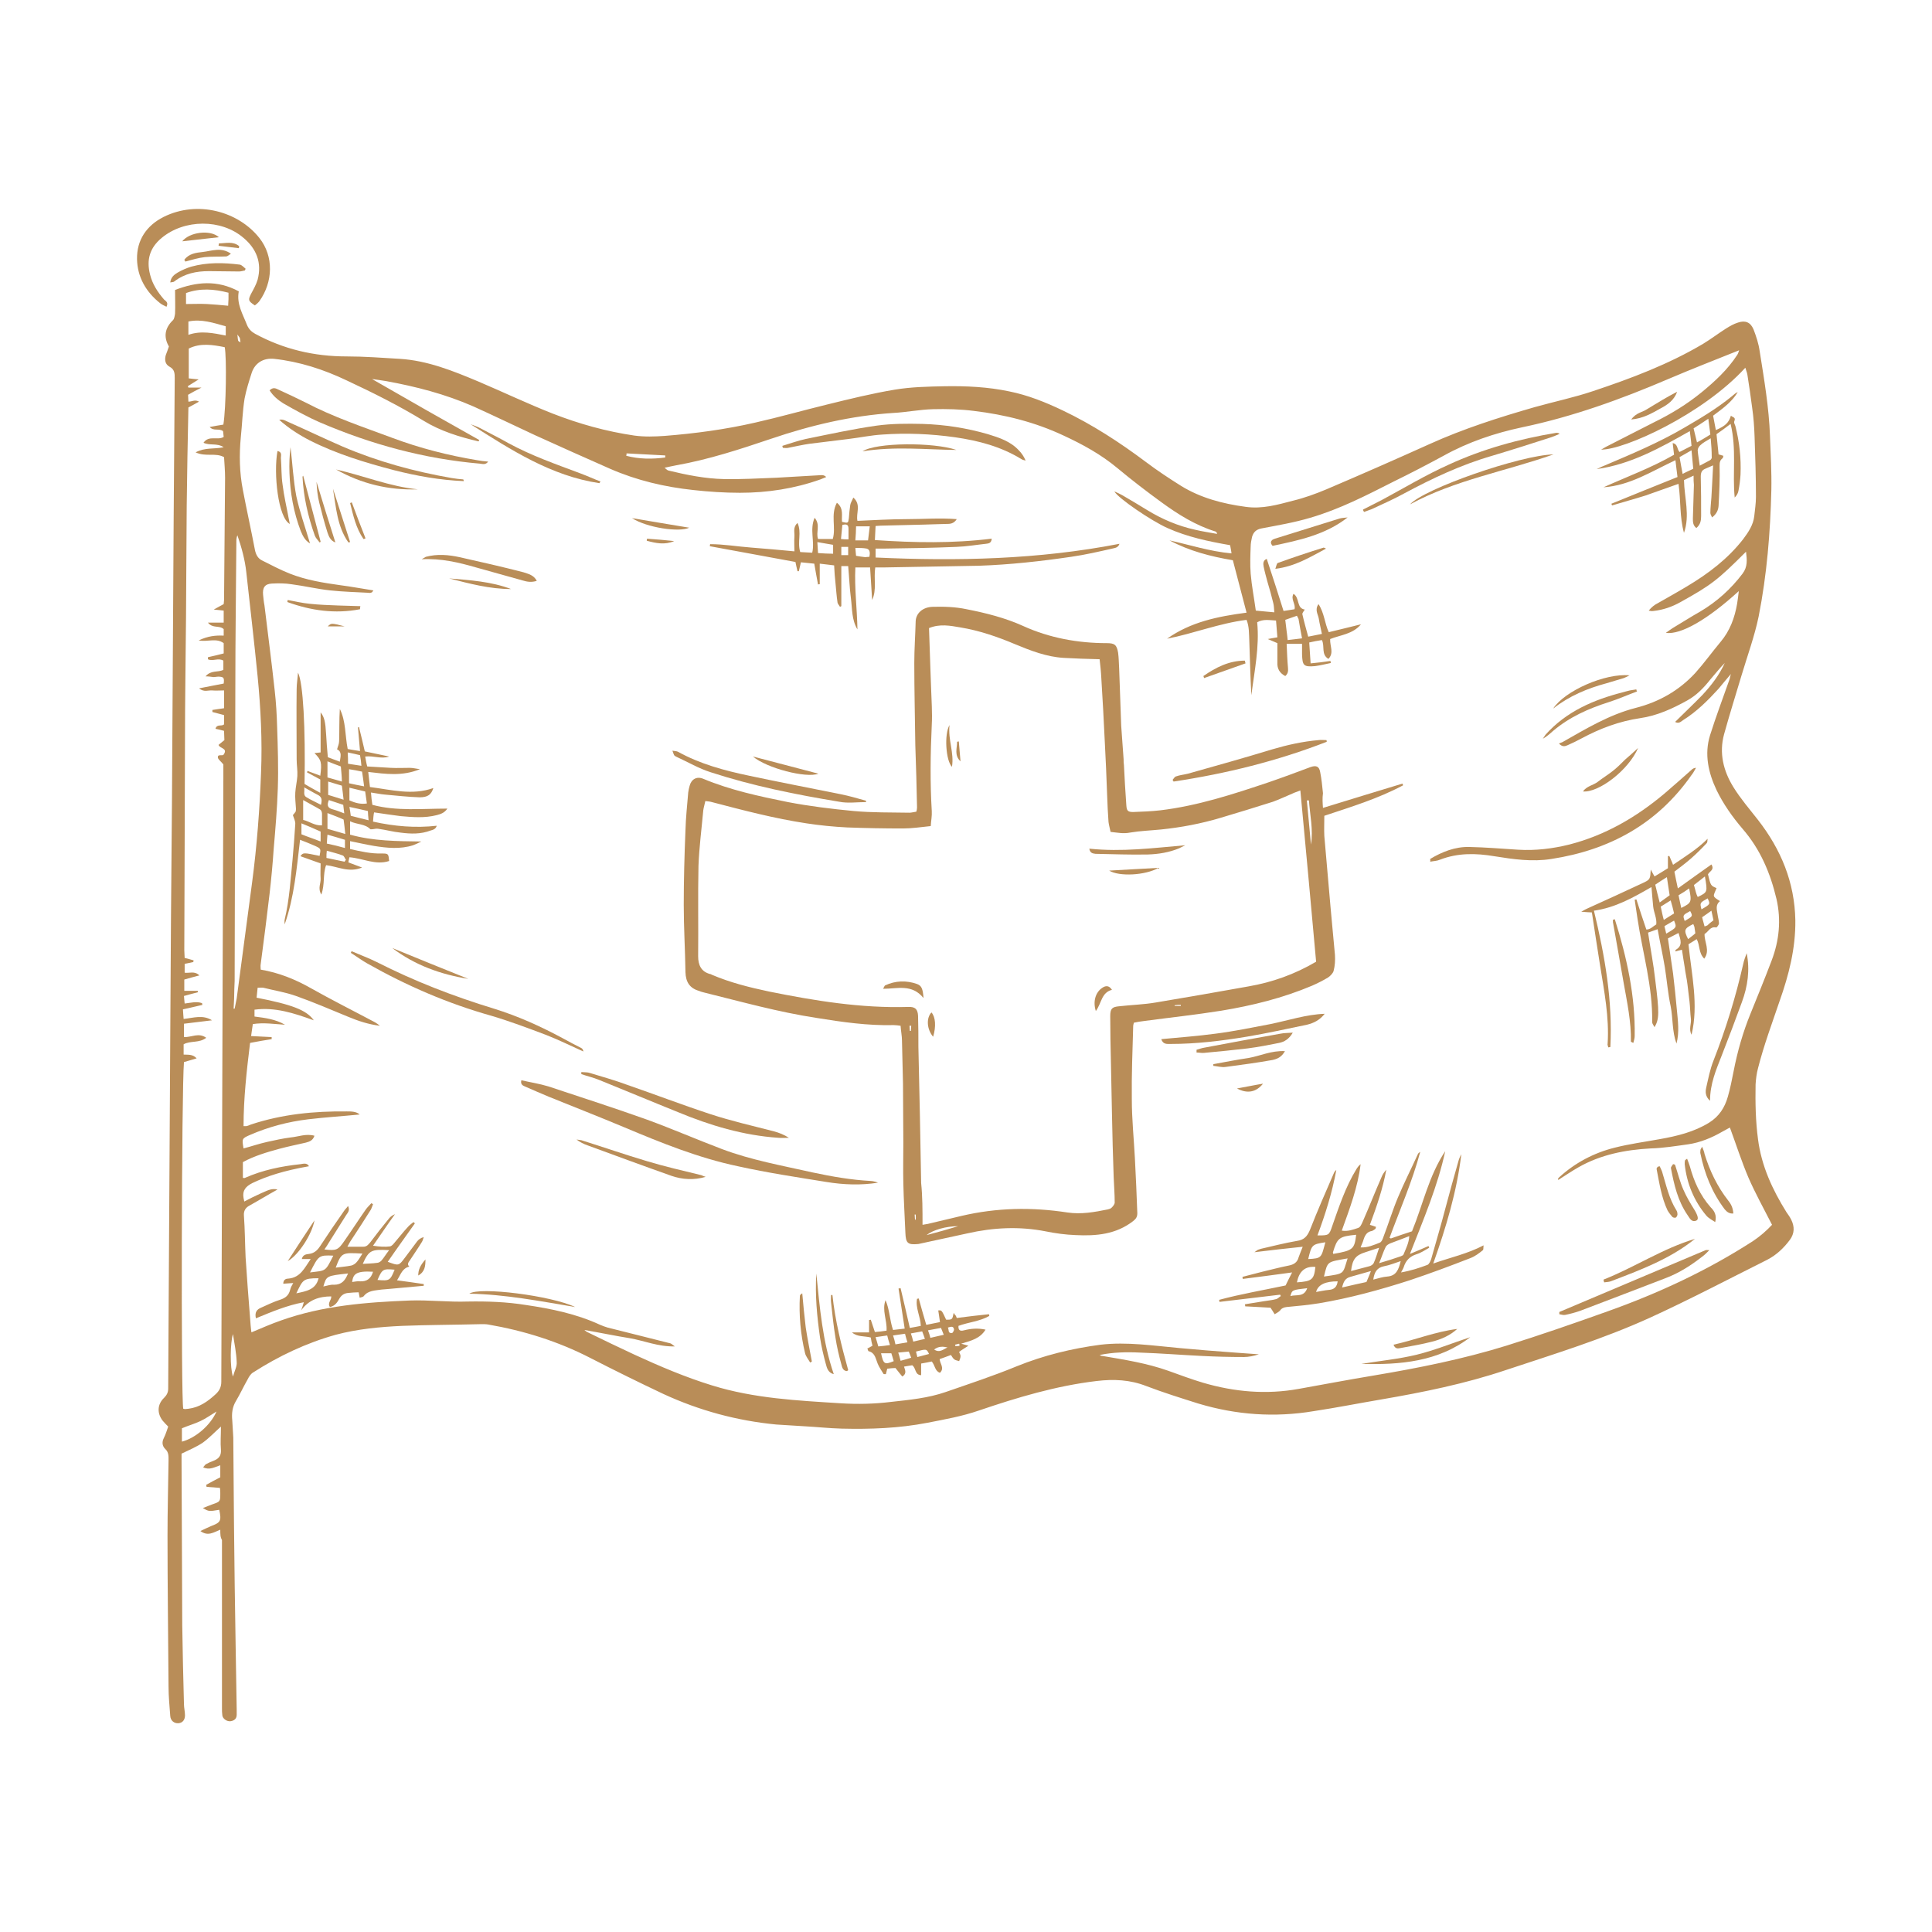 <svg width="64" height="64" viewBox="0 0 64 64" fill="none" xmlns="http://www.w3.org/2000/svg">
<path d="M7.297 50.673C7.07 50.764 6.888 50.9 6.639 50.718C6.763 50.661 6.866 50.605 6.979 50.559C7.308 50.434 7.342 50.389 7.263 50.014C6.922 50.071 6.922 50.071 6.718 49.958C6.843 49.912 6.934 49.867 7.036 49.833C7.297 49.742 7.297 49.742 7.297 49.47C7.297 49.402 7.297 49.345 7.285 49.288C7.127 49.277 6.979 49.266 6.843 49.254C6.843 49.232 6.831 49.209 6.831 49.186C6.979 49.107 7.138 49.016 7.297 48.937C7.297 48.812 7.297 48.687 7.297 48.539C7.115 48.596 6.945 48.71 6.729 48.607C6.763 48.573 6.786 48.528 6.82 48.505C6.9 48.46 6.979 48.426 7.07 48.392C7.24 48.324 7.331 48.233 7.319 48.029C7.297 47.79 7.319 47.541 7.319 47.257C7.104 47.45 6.922 47.643 6.718 47.79C6.514 47.927 6.275 48.029 6.014 48.154C6.014 48.21 6.014 48.301 6.014 48.392C6.026 50.207 6.026 52.023 6.037 53.839C6.049 54.712 6.071 55.575 6.094 56.449C6.094 56.573 6.128 56.698 6.128 56.823C6.128 56.971 6.049 57.073 5.912 57.084C5.776 57.095 5.651 57.005 5.64 56.846C5.617 56.517 5.583 56.199 5.583 55.87C5.572 54.202 5.549 52.534 5.549 50.866C5.549 50.037 5.572 49.209 5.583 48.392C5.583 48.244 5.595 48.108 5.47 47.995C5.379 47.904 5.356 47.779 5.424 47.643C5.481 47.529 5.527 47.393 5.572 47.257C5.515 47.2 5.447 47.132 5.39 47.064C5.197 46.815 5.209 46.52 5.436 46.304C5.527 46.213 5.572 46.122 5.572 45.998C5.572 45.305 5.583 44.613 5.583 43.932C5.606 40.732 5.617 37.544 5.64 34.344C5.651 31.722 5.674 29.101 5.697 26.48C5.719 23.371 5.731 20.273 5.753 17.163C5.765 15.62 5.776 14.077 5.788 12.534C5.788 12.375 5.788 12.239 5.617 12.148C5.47 12.068 5.447 11.921 5.492 11.762C5.527 11.671 5.561 11.581 5.595 11.478C5.413 11.161 5.458 10.866 5.731 10.605C5.776 10.559 5.788 10.457 5.799 10.389C5.81 10.139 5.799 9.878 5.799 9.606C6.502 9.334 7.195 9.266 7.91 9.651C7.83 10.071 8.046 10.412 8.182 10.764C8.239 10.9 8.329 10.99 8.454 11.059C9.396 11.569 10.406 11.807 11.484 11.807C12.074 11.807 12.664 11.853 13.243 11.887C14.162 11.944 15.002 12.284 15.841 12.636C16.67 12.988 17.476 13.373 18.315 13.703C19.189 14.043 20.085 14.293 21.016 14.429C21.345 14.474 21.685 14.463 22.015 14.44C23.024 14.361 24.034 14.225 25.022 13.998C25.827 13.816 26.622 13.589 27.416 13.396C28.154 13.214 28.891 13.033 29.64 12.908C30.185 12.817 30.741 12.806 31.297 12.795C32.012 12.783 32.727 12.817 33.43 12.965C34.054 13.09 34.644 13.328 35.212 13.6C36.188 14.066 37.095 14.656 37.958 15.303C38.332 15.586 38.729 15.847 39.127 16.097C39.773 16.494 40.5 16.687 41.26 16.789C41.816 16.868 42.315 16.721 42.837 16.585C43.212 16.494 43.586 16.358 43.938 16.21C45.084 15.722 46.219 15.223 47.353 14.712C48.477 14.202 49.657 13.827 50.837 13.487C51.484 13.305 52.142 13.169 52.778 12.954C54.037 12.534 55.274 12.068 56.42 11.388C56.681 11.229 56.919 11.047 57.169 10.888C57.294 10.809 57.43 10.729 57.578 10.684C57.816 10.605 57.986 10.673 58.088 10.911C58.179 11.149 58.258 11.388 58.292 11.637C58.44 12.568 58.599 13.498 58.633 14.44C58.656 15.041 58.69 15.632 58.678 16.233C58.644 17.64 58.531 19.036 58.258 20.42C58.122 21.078 57.884 21.725 57.691 22.372C57.498 23.019 57.294 23.666 57.112 24.324C56.942 24.948 57.09 25.538 57.419 26.071C57.657 26.457 57.952 26.797 58.236 27.161C58.996 28.137 59.45 29.226 59.473 30.485C59.484 31.416 59.257 32.301 58.951 33.163C58.701 33.901 58.429 34.627 58.236 35.388C58.19 35.558 58.168 35.739 58.156 35.921C58.145 36.522 58.156 37.135 58.236 37.736C58.349 38.622 58.712 39.405 59.178 40.154C59.234 40.233 59.291 40.312 59.336 40.403C59.45 40.63 59.45 40.857 59.291 41.073C59.087 41.345 58.849 41.572 58.542 41.731C57.248 42.378 55.978 43.047 54.661 43.649C53.118 44.352 51.495 44.851 49.884 45.385C48.534 45.839 47.138 46.122 45.742 46.361C45.005 46.486 44.267 46.633 43.518 46.746C42.224 46.962 40.953 46.871 39.705 46.497C39.127 46.315 38.548 46.134 37.98 45.918C37.436 45.703 36.891 45.68 36.324 45.748C34.985 45.907 33.702 46.292 32.431 46.724C31.875 46.917 31.297 47.019 30.718 47.132C29.776 47.314 28.834 47.348 27.881 47.325C27.461 47.314 27.053 47.268 26.633 47.246C26.326 47.223 26.02 47.212 25.714 47.189C24.409 47.064 23.161 46.724 21.98 46.179C21.163 45.793 20.358 45.396 19.563 44.988C18.485 44.432 17.351 44.08 16.171 43.876C16.102 43.864 16.023 43.864 15.955 43.864C15.081 43.887 14.196 43.887 13.322 43.921C12.585 43.955 11.847 44.023 11.121 44.216C10.145 44.488 9.237 44.919 8.386 45.464C8.307 45.51 8.25 45.6 8.205 45.691C8.068 45.929 7.955 46.179 7.819 46.406C7.694 46.61 7.671 46.826 7.694 47.053C7.705 47.246 7.717 47.427 7.728 47.62C7.739 48.562 7.739 49.504 7.751 50.457C7.762 51.842 7.785 53.215 7.807 54.599C7.819 55.28 7.83 55.961 7.841 56.642C7.841 56.698 7.841 56.755 7.841 56.8C7.841 56.937 7.762 56.993 7.649 57.016C7.524 57.039 7.376 56.937 7.365 56.823C7.353 56.744 7.353 56.664 7.353 56.573C7.353 54.724 7.353 52.874 7.353 51.013C7.297 50.922 7.297 50.82 7.297 50.673ZM51.62 39.087C51.62 39.075 51.609 39.064 51.609 39.053C51.62 39.03 51.643 39.007 51.654 38.996C52.176 38.52 52.8 38.19 53.481 38.02C53.969 37.895 54.48 37.827 54.979 37.736C55.558 37.634 56.114 37.498 56.613 37.192C56.942 36.988 57.135 36.693 57.237 36.329C57.317 36.057 57.373 35.762 57.43 35.478C57.555 34.832 57.736 34.196 57.986 33.583C58.224 32.993 58.463 32.414 58.69 31.813C58.939 31.155 59.007 30.474 58.849 29.782C58.644 28.919 58.315 28.137 57.725 27.456C57.385 27.058 57.09 26.639 56.863 26.173C56.59 25.595 56.454 24.982 56.647 24.358C56.84 23.745 57.067 23.144 57.283 22.531C57.305 22.485 57.305 22.429 57.339 22.327C57.169 22.52 57.056 22.667 56.931 22.814C56.579 23.2 56.205 23.575 55.751 23.858C55.683 23.904 55.614 23.983 55.49 23.915C55.796 23.609 56.102 23.325 56.397 23.019C56.693 22.701 56.953 22.361 57.135 21.963C56.965 22.134 56.817 22.327 56.658 22.508C56.443 22.78 56.205 23.03 55.898 23.2C55.41 23.473 54.888 23.711 54.332 23.79C53.64 23.892 53.005 24.131 52.392 24.46C52.244 24.539 52.085 24.619 51.926 24.687C51.847 24.721 51.756 24.755 51.643 24.63C51.688 24.607 51.734 24.596 51.756 24.585C52.539 24.142 53.3 23.677 54.185 23.45C54.945 23.257 55.614 22.883 56.159 22.293C56.454 21.963 56.715 21.6 56.999 21.26C57.305 20.897 57.464 20.466 57.544 20C57.566 19.875 57.578 19.751 57.6 19.581C56.568 20.522 55.683 21.033 55.183 20.965C55.274 20.897 55.342 20.851 55.41 20.806C55.717 20.625 56.012 20.432 56.318 20.261C56.874 19.932 57.339 19.512 57.725 19.002C57.895 18.775 57.873 18.548 57.839 18.276C56.897 19.217 56.693 19.376 55.671 19.944C55.388 20.102 55.093 20.205 54.775 20.239C54.718 20.25 54.661 20.239 54.616 20.227C54.707 20.114 54.809 20.034 54.922 19.978C55.24 19.796 55.569 19.614 55.887 19.422C56.59 19.002 57.237 18.514 57.748 17.856C57.918 17.629 58.077 17.39 58.111 17.107C58.134 16.891 58.168 16.675 58.168 16.46C58.168 15.79 58.145 15.121 58.122 14.451C58.111 14.134 58.088 13.816 58.043 13.51C57.997 13.146 57.941 12.772 57.884 12.409C57.873 12.341 57.839 12.261 57.816 12.182C56.397 13.736 53.799 14.905 53.039 14.894C53.107 14.86 53.152 14.826 53.197 14.803C53.731 14.531 54.264 14.258 54.797 13.986C55.353 13.714 55.876 13.396 56.363 12.999C56.806 12.636 57.226 12.25 57.544 11.762C57.578 11.717 57.589 11.66 57.612 11.603C56.817 11.921 56.034 12.227 55.263 12.556C53.697 13.226 52.097 13.805 50.417 14.156C49.51 14.349 48.636 14.644 47.819 15.098C47.274 15.393 46.729 15.677 46.173 15.949C45.277 16.403 44.38 16.868 43.404 17.152C42.871 17.311 42.327 17.402 41.793 17.504C41.612 17.538 41.521 17.629 41.475 17.788C41.453 17.89 41.43 18.003 41.43 18.105C41.419 18.4 41.407 18.707 41.43 19.002C41.464 19.41 41.544 19.807 41.6 20.227C41.804 20.25 41.986 20.261 42.213 20.284C42.202 20.148 42.202 20.068 42.179 19.978C42.122 19.739 42.054 19.501 41.986 19.274C41.941 19.104 41.895 18.945 41.861 18.775C41.839 18.673 41.839 18.559 41.963 18.514C42.156 19.093 42.338 19.66 42.519 20.239C42.644 20.216 42.769 20.205 42.883 20.182C42.928 20 42.746 19.853 42.849 19.671C43.064 19.807 42.939 20.148 43.223 20.193C43.189 20.25 43.132 20.307 43.144 20.352C43.2 20.602 43.268 20.84 43.336 21.09C43.495 21.056 43.632 21.033 43.79 20.999C43.756 20.817 43.711 20.659 43.688 20.5C43.666 20.352 43.541 20.205 43.677 20.012C43.87 20.307 43.881 20.647 44.017 20.942C44.38 20.851 44.732 20.772 45.084 20.681C44.812 21.01 44.403 21.033 44.063 21.169C44.051 21.407 44.199 21.623 44.006 21.827C43.756 21.68 43.892 21.407 43.79 21.203C43.654 21.226 43.507 21.249 43.37 21.283C43.382 21.521 43.404 21.748 43.416 21.975C43.654 21.952 43.858 21.929 44.074 21.895C44.074 21.918 44.085 21.941 44.085 21.963C43.915 21.997 43.734 22.043 43.563 22.066C43.178 22.1 43.144 22.043 43.132 21.668C43.132 21.555 43.132 21.442 43.132 21.328C42.939 21.328 42.792 21.328 42.622 21.328C42.633 21.612 42.644 21.873 42.667 22.134C42.678 22.247 42.656 22.327 42.576 22.395C42.383 22.293 42.304 22.145 42.315 21.941C42.315 21.725 42.315 21.51 42.315 21.305C42.213 21.26 42.134 21.226 41.997 21.169C42.134 21.146 42.224 21.124 42.315 21.112C42.304 20.919 42.281 20.738 42.27 20.556C42.043 20.545 41.85 20.5 41.646 20.613C41.725 21.43 41.555 22.224 41.453 23.03C41.419 22.429 41.407 21.839 41.385 21.237C41.373 20.999 41.385 20.761 41.294 20.534C40.386 20.647 39.535 20.988 38.661 21.158C39.444 20.602 40.341 20.42 41.294 20.295C41.135 19.694 40.987 19.127 40.84 18.559C40.102 18.434 39.399 18.253 38.741 17.901C39.41 18.049 40.068 18.264 40.795 18.332C40.783 18.219 40.761 18.139 40.749 18.06C40.034 17.935 39.331 17.788 38.673 17.492C38.139 17.254 37.039 16.505 36.914 16.278C37.016 16.324 37.095 16.358 37.175 16.403C37.447 16.562 37.719 16.721 37.992 16.891C38.491 17.198 39.024 17.424 39.592 17.549C39.83 17.606 40.068 17.64 40.318 17.686C40.307 17.629 40.284 17.617 40.261 17.606C39.603 17.402 39.024 17.039 38.48 16.642C37.98 16.278 37.492 15.904 37.016 15.507C36.471 15.053 35.87 14.724 35.234 14.429C34.292 13.986 33.294 13.736 32.261 13.612C31.819 13.555 31.354 13.544 30.911 13.555C30.468 13.566 30.026 13.657 29.583 13.68C28.199 13.771 26.86 14.088 25.555 14.531C24.511 14.883 23.478 15.223 22.389 15.416C22.276 15.439 22.162 15.461 22.015 15.495C22.083 15.552 22.105 15.575 22.139 15.586C22.752 15.734 23.365 15.858 23.989 15.87C24.568 15.881 25.146 15.847 25.725 15.825C26.19 15.802 26.644 15.768 27.11 15.745C27.189 15.745 27.28 15.711 27.37 15.802C27.291 15.836 27.234 15.858 27.178 15.881C26.315 16.188 25.419 16.324 24.511 16.324C24 16.324 23.478 16.29 22.968 16.233C22.015 16.131 21.095 15.915 20.21 15.529C19.382 15.166 18.553 14.792 17.725 14.417C17.044 14.1 16.363 13.771 15.683 13.464C14.752 13.056 13.787 12.806 12.789 12.624C12.641 12.602 12.505 12.579 12.324 12.556C12.959 12.919 13.538 13.249 14.128 13.589C14.707 13.918 15.297 14.247 15.876 14.576C15.864 14.588 15.864 14.61 15.853 14.622C15.217 14.474 14.593 14.281 14.037 13.941C13.22 13.441 12.358 13.01 11.484 12.602C10.724 12.239 9.918 11.978 9.078 11.887C8.738 11.853 8.454 12.012 8.341 12.341C8.25 12.624 8.159 12.908 8.102 13.203C8.034 13.623 8.023 14.054 7.978 14.474C7.921 15.064 7.932 15.654 8.046 16.233C8.171 16.891 8.318 17.549 8.443 18.207C8.477 18.378 8.545 18.503 8.692 18.571C8.988 18.718 9.283 18.877 9.6 19.002C10.145 19.217 10.712 19.308 11.291 19.388C11.643 19.433 11.995 19.501 12.369 19.558C12.335 19.603 12.324 19.626 12.312 19.626C12.278 19.637 12.244 19.649 12.21 19.637C11.79 19.614 11.359 19.603 10.939 19.558C10.508 19.512 10.088 19.41 9.657 19.354C9.441 19.32 9.226 19.32 9.01 19.331C8.772 19.342 8.692 19.467 8.715 19.705C8.727 19.819 8.738 19.944 8.761 20.057C8.874 20.999 8.999 21.941 9.101 22.883C9.146 23.28 9.169 23.677 9.18 24.074C9.203 24.755 9.226 25.436 9.203 26.117C9.18 26.786 9.124 27.456 9.067 28.114C9.033 28.613 8.988 29.101 8.931 29.6C8.84 30.383 8.738 31.166 8.636 31.938C8.624 31.995 8.636 32.063 8.636 32.12C9.237 32.222 9.771 32.437 10.293 32.732C10.996 33.129 11.722 33.492 12.426 33.867C12.483 33.901 12.528 33.935 12.585 33.98C12.21 33.935 11.87 33.822 11.541 33.685C10.962 33.447 10.383 33.197 9.805 32.993C9.453 32.868 9.09 32.812 8.727 32.721C8.67 32.71 8.602 32.721 8.534 32.721C8.522 32.846 8.511 32.948 8.5 33.05C9.668 33.277 10.156 33.459 10.395 33.799C9.736 33.561 9.112 33.356 8.431 33.447C8.431 33.538 8.431 33.606 8.431 33.674C8.783 33.719 9.135 33.765 9.441 33.946C9.09 33.924 8.738 33.867 8.375 33.924C8.352 34.06 8.341 34.173 8.318 34.321C8.556 34.332 8.783 34.344 8.999 34.355C8.999 34.378 8.999 34.4 8.999 34.423C8.761 34.457 8.534 34.502 8.284 34.548C8.171 35.467 8.068 36.386 8.068 37.305C8.114 37.305 8.136 37.305 8.159 37.305C8.216 37.294 8.261 37.271 8.318 37.249C9.351 36.908 10.406 36.806 11.484 36.817C11.632 36.817 11.802 36.817 11.915 36.919C11.348 36.976 10.78 37.01 10.213 37.078C9.544 37.158 8.897 37.328 8.273 37.6C8.012 37.714 8.012 37.725 8.068 38.043C8.329 37.975 8.59 37.884 8.851 37.827C9.101 37.771 9.362 37.714 9.623 37.68C9.884 37.657 10.134 37.544 10.417 37.623C10.361 37.782 10.258 37.816 10.134 37.85C9.839 37.918 9.555 37.975 9.26 38.054C8.84 38.168 8.42 38.292 8.046 38.497C8.046 38.678 8.046 38.849 8.046 39.019C8.08 39.019 8.102 39.03 8.114 39.019C8.704 38.758 9.317 38.633 9.952 38.565C10.043 38.553 10.168 38.508 10.236 38.633C9.396 38.781 8.84 38.962 8.363 39.189C8.136 39.303 8.023 39.439 8.068 39.688C8.08 39.722 8.08 39.756 8.091 39.802C8.284 39.7 8.466 39.609 8.647 39.529C8.817 39.461 8.988 39.348 9.192 39.405C8.863 39.586 8.568 39.768 8.261 39.938C8.136 40.006 8.068 40.108 8.08 40.267C8.114 40.732 8.114 41.186 8.136 41.651C8.182 42.321 8.227 42.99 8.284 43.66C8.295 43.819 8.307 43.989 8.329 44.136C8.681 43.989 8.988 43.853 9.317 43.739C10.69 43.251 12.131 43.138 13.572 43.081C14.219 43.059 14.854 43.138 15.501 43.115C16.148 43.104 16.783 43.127 17.419 43.229C18.258 43.353 19.098 43.524 19.881 43.887C19.961 43.921 20.051 43.955 20.131 43.978C20.823 44.148 21.515 44.329 22.207 44.5C22.241 44.511 22.276 44.545 22.355 44.602C21.788 44.613 21.334 44.409 20.857 44.329C20.369 44.25 19.881 44.148 19.359 44.057C19.416 44.102 19.439 44.125 19.473 44.136C19.983 44.386 20.505 44.636 21.016 44.874C21.856 45.26 22.707 45.623 23.592 45.895C24.988 46.327 26.417 46.395 27.858 46.486C28.415 46.52 28.959 46.508 29.515 46.44C30.128 46.372 30.741 46.315 31.331 46.111C32.114 45.839 32.908 45.578 33.68 45.26C34.576 44.897 35.507 44.67 36.46 44.545C37.334 44.443 38.207 44.579 39.093 44.658C39.694 44.715 40.295 44.761 40.908 44.806C41.169 44.829 41.43 44.84 41.702 44.863C41.532 44.919 41.362 44.953 41.203 44.953C40.749 44.953 40.295 44.942 39.841 44.919C39.149 44.886 38.446 44.829 37.754 44.806C37.311 44.783 36.868 44.795 36.426 44.886C36.46 44.908 36.494 44.919 36.528 44.919C37.266 45.044 37.992 45.158 38.695 45.407C39.081 45.544 39.467 45.691 39.853 45.805C40.897 46.111 41.952 46.202 43.019 46.009C43.847 45.861 44.675 45.703 45.504 45.566C46.99 45.317 48.465 45.022 49.895 44.579C51.019 44.227 52.131 43.842 53.243 43.444C54.934 42.843 56.568 42.083 58.077 41.107C58.315 40.948 58.519 40.766 58.701 40.573C58.429 40.04 58.145 39.529 57.918 39.007C57.691 38.474 57.51 37.907 57.305 37.351C57.226 37.396 57.135 37.441 57.056 37.487C56.704 37.691 56.318 37.85 55.921 37.907C55.512 37.964 55.093 38.032 54.684 38.043C53.844 38.088 53.027 38.247 52.29 38.667C52.051 38.803 51.836 38.951 51.62 39.087ZM6.809 22.406C6.99 22.19 7.217 22.281 7.399 22.19C7.399 22.077 7.399 21.975 7.399 21.884C7.229 21.782 7.047 21.918 6.888 21.839C6.888 21.816 6.888 21.793 6.888 21.771C7.058 21.736 7.229 21.691 7.41 21.646C7.41 21.532 7.41 21.407 7.41 21.305C7.161 21.124 6.888 21.271 6.582 21.215C6.888 21.067 7.149 21.044 7.41 21.056C7.41 20.976 7.41 20.908 7.41 20.84C7.263 20.704 7.047 20.829 6.888 20.625C7.092 20.625 7.251 20.625 7.41 20.625C7.41 20.466 7.41 20.341 7.41 20.227C7.308 20.216 7.229 20.205 7.081 20.193C7.229 20.114 7.319 20.057 7.41 20.012C7.41 19.966 7.422 19.921 7.422 19.875C7.433 18.525 7.444 17.175 7.456 15.825C7.456 15.586 7.433 15.359 7.422 15.144C7.138 14.985 6.82 15.144 6.48 14.985C6.797 14.815 7.092 14.883 7.41 14.815C7.183 14.667 6.956 14.769 6.741 14.667C6.922 14.406 7.206 14.599 7.41 14.474C7.399 14.406 7.399 14.327 7.388 14.281C7.251 14.179 7.081 14.293 6.945 14.145C7.115 14.111 7.263 14.088 7.399 14.066C7.49 13.51 7.512 11.83 7.444 11.501C7.047 11.422 6.639 11.354 6.253 11.546C6.253 11.887 6.253 12.216 6.253 12.534C6.355 12.545 6.434 12.556 6.582 12.568C6.423 12.67 6.321 12.727 6.219 12.795C6.23 12.806 6.23 12.817 6.241 12.84C6.366 12.84 6.48 12.84 6.673 12.84C6.491 12.931 6.366 12.999 6.23 13.078C6.23 13.146 6.241 13.226 6.241 13.305C6.366 13.305 6.457 13.226 6.593 13.305C6.457 13.385 6.344 13.441 6.241 13.498C6.219 14.599 6.196 15.677 6.185 16.755C6.173 17.992 6.173 19.229 6.162 20.454C6.151 21.827 6.128 23.189 6.128 24.562C6.117 26.866 6.117 29.169 6.105 31.473C6.105 31.564 6.117 31.654 6.117 31.734C6.23 31.756 6.321 31.79 6.412 31.813C6.412 31.836 6.412 31.847 6.4 31.87C6.309 31.892 6.219 31.904 6.117 31.927C6.117 32.029 6.117 32.12 6.117 32.222C6.275 32.244 6.446 32.154 6.605 32.312C6.423 32.358 6.264 32.403 6.105 32.449C6.105 32.585 6.105 32.71 6.105 32.823C6.264 32.823 6.4 32.823 6.548 32.823C6.548 32.834 6.559 32.857 6.559 32.868C6.412 32.903 6.264 32.948 6.094 32.993C6.105 33.084 6.105 33.163 6.117 33.243C6.321 33.22 6.514 33.163 6.695 33.232C6.695 33.254 6.695 33.266 6.707 33.288C6.491 33.334 6.287 33.39 6.06 33.436C6.071 33.561 6.071 33.651 6.083 33.754C6.412 33.719 6.718 33.606 7.024 33.799C6.718 33.833 6.4 33.878 6.094 33.912C6.094 34.083 6.094 34.219 6.094 34.355C6.344 34.366 6.582 34.196 6.831 34.378C6.605 34.559 6.309 34.468 6.083 34.593C6.083 34.707 6.083 34.82 6.083 34.934C6.219 34.945 6.378 34.911 6.514 35.059C6.355 35.104 6.219 35.149 6.094 35.183C6.014 36.091 5.992 46.406 6.071 46.667C6.094 46.667 6.105 46.678 6.128 46.678C6.162 46.678 6.196 46.667 6.241 46.667C6.605 46.622 6.877 46.429 7.138 46.19C7.263 46.077 7.331 45.952 7.331 45.771C7.342 41.209 7.365 36.636 7.376 32.074C7.388 29.975 7.388 27.875 7.399 25.788C7.399 25.617 7.399 25.447 7.399 25.322C7.319 25.22 7.229 25.163 7.217 25.095C7.206 24.959 7.376 25.061 7.41 24.993C7.558 24.778 7.274 24.8 7.24 24.675C7.308 24.619 7.365 24.573 7.433 24.517C7.433 24.415 7.422 24.312 7.422 24.21C7.308 24.176 7.229 24.165 7.138 24.142C7.183 23.972 7.342 24.074 7.422 23.995C7.422 23.904 7.422 23.79 7.422 23.688C7.285 23.654 7.161 23.62 7.036 23.586C7.036 23.564 7.036 23.541 7.036 23.518C7.161 23.495 7.285 23.484 7.422 23.461C7.422 23.257 7.422 23.076 7.422 22.871C7.274 22.871 7.149 22.883 7.024 22.871C6.9 22.86 6.763 22.939 6.593 22.803C6.9 22.746 7.149 22.69 7.41 22.644C7.433 22.463 7.41 22.429 7.285 22.417C7.217 22.406 7.138 22.429 7.07 22.429C6.979 22.417 6.911 22.406 6.809 22.406ZM7.739 33.413C7.751 33.413 7.762 33.413 7.773 33.413C7.796 33.3 7.819 33.186 7.841 33.073C8.012 31.79 8.182 30.508 8.352 29.226C8.511 28.023 8.602 26.809 8.647 25.606C8.692 24.539 8.636 23.461 8.534 22.406C8.42 21.249 8.284 20.102 8.159 18.956C8.114 18.537 8 18.128 7.864 17.731C7.841 17.788 7.83 17.856 7.83 17.912C7.819 19.512 7.796 21.124 7.796 22.724C7.785 25.98 7.785 29.237 7.773 32.494C7.773 32.585 7.762 32.675 7.762 32.766C7.762 32.982 7.751 33.197 7.739 33.413ZM6.162 10.071C6.412 10.071 6.639 10.06 6.854 10.071C7.081 10.083 7.308 10.105 7.558 10.128C7.558 10.037 7.569 9.98 7.569 9.912C7.569 9.844 7.569 9.776 7.569 9.697C7.092 9.572 6.627 9.538 6.162 9.708C6.162 9.844 6.162 9.958 6.162 10.071ZM6.241 11.092C6.661 10.945 7.07 11.036 7.478 11.115C7.478 10.99 7.478 10.9 7.478 10.809C7.07 10.695 6.673 10.559 6.241 10.65C6.241 10.797 6.241 10.922 6.241 11.092ZM6.026 47.314C6.026 47.461 6.026 47.609 6.026 47.756C6.468 47.643 6.968 47.223 7.172 46.758C6.968 46.883 6.809 46.996 6.639 47.075C6.446 47.166 6.241 47.223 6.026 47.314ZM42.962 20.398C42.826 20.443 42.712 20.488 42.576 20.534C42.599 20.761 42.633 20.965 42.656 21.203C42.826 21.18 42.973 21.169 43.132 21.146C43.087 20.919 43.053 20.727 43.019 20.522C43.019 20.5 42.996 20.466 42.962 20.398ZM7.717 44.193C7.626 44.477 7.614 45.305 7.717 45.6C7.773 45.407 7.853 45.26 7.841 45.124C7.83 44.806 7.762 44.5 7.717 44.193ZM20.755 15.019C20.755 15.041 20.755 15.075 20.744 15.098C21.175 15.212 21.606 15.212 22.037 15.155C22.037 15.132 22.037 15.11 22.037 15.087C21.617 15.064 21.186 15.041 20.755 15.019ZM7.966 11.342C7.955 11.274 7.955 11.229 7.944 11.195C7.932 11.172 7.91 11.149 7.864 11.081C7.875 11.172 7.875 11.229 7.887 11.274C7.887 11.297 7.91 11.308 7.966 11.342Z" fill="#B98D58"/>
<path d="M5.515 10.162C5.447 10.128 5.368 10.094 5.311 10.049C4.834 9.674 4.551 9.175 4.539 8.585C4.528 7.949 4.857 7.473 5.413 7.189C6.548 6.622 7.898 7.007 8.59 7.881C9.078 8.494 9.044 9.345 8.59 9.98C8.545 10.037 8.488 10.083 8.443 10.117C8.216 9.969 8.216 9.935 8.318 9.731C8.398 9.583 8.488 9.424 8.534 9.266C8.681 8.71 8.5 8.244 8.068 7.881C7.331 7.246 6.105 7.257 5.356 7.881C4.959 8.21 4.846 8.607 4.971 9.095C5.05 9.413 5.22 9.674 5.436 9.924C5.504 9.98 5.583 10.026 5.515 10.162Z" fill="#B98D58"/>
<path d="M5.64 9.356C5.662 9.175 5.776 9.095 5.889 9.027C6.025 8.948 6.184 8.879 6.332 8.834C6.865 8.687 7.399 8.698 7.943 8.766C8.011 8.777 8.079 8.857 8.136 8.902C8.125 8.925 8.125 8.936 8.113 8.959C8.045 8.97 7.989 8.993 7.92 8.993C7.591 8.993 7.251 8.982 6.922 8.982C6.502 8.982 6.116 9.061 5.776 9.322C5.753 9.345 5.708 9.345 5.64 9.356Z" fill="#B98D58"/>
<path d="M6.105 8.608C6.253 8.404 6.491 8.37 6.718 8.347C7.013 8.313 7.331 8.177 7.649 8.404C7.581 8.449 7.535 8.495 7.49 8.495C7.252 8.506 7.013 8.495 6.786 8.517C6.571 8.54 6.355 8.608 6.14 8.665C6.128 8.642 6.117 8.619 6.105 8.608Z" fill="#B98D58"/>
<path d="M7.251 7.858C6.82 7.904 6.423 7.949 6.037 7.994C6.275 7.688 6.968 7.597 7.251 7.858Z" fill="#B98D58"/>
<path d="M7.91 8.221C7.683 8.199 7.467 8.165 7.24 8.142C7.24 8.119 7.252 8.085 7.252 8.062C7.479 8.062 7.717 7.983 7.921 8.153C7.921 8.176 7.921 8.199 7.91 8.221Z" fill="#B98D58"/>
<path d="M43.825 26.763C44.721 26.491 45.584 26.219 46.458 25.958C46.469 25.98 46.469 25.992 46.48 26.014C45.652 26.457 44.755 26.729 43.87 27.024C43.87 27.263 43.859 27.478 43.87 27.694C43.938 28.477 44.006 29.26 44.075 30.043C44.12 30.576 44.177 31.11 44.222 31.631C44.233 31.813 44.222 31.995 44.177 32.165C44.154 32.244 44.063 32.335 43.995 32.38C43.825 32.483 43.643 32.573 43.462 32.653C42.497 33.061 41.487 33.311 40.455 33.481C39.604 33.617 38.752 33.708 37.901 33.822C37.788 33.833 37.675 33.856 37.561 33.878C37.55 33.924 37.538 33.958 37.538 34.003C37.516 34.809 37.482 35.614 37.493 36.42C37.493 37.067 37.561 37.725 37.595 38.372C37.629 38.973 37.652 39.586 37.675 40.188C37.675 40.301 37.641 40.369 37.538 40.449C36.971 40.891 36.313 40.948 35.632 40.914C35.303 40.902 34.962 40.857 34.633 40.789C33.76 40.619 32.897 40.664 32.046 40.857C31.558 40.959 31.07 41.073 30.582 41.175C30.526 41.186 30.48 41.197 30.423 41.209C30.072 41.243 30.004 41.186 29.992 40.834C29.97 40.29 29.936 39.745 29.924 39.2C29.913 38.746 29.924 38.304 29.924 37.85C29.924 37.203 29.913 36.545 29.913 35.898C29.901 35.422 29.89 34.945 29.879 34.468C29.879 34.321 29.845 34.162 29.833 33.98C29.754 33.969 29.674 33.958 29.606 33.958C28.744 33.98 27.893 33.856 27.042 33.719C25.782 33.526 24.568 33.186 23.331 32.88C23.274 32.868 23.206 32.846 23.15 32.823C22.843 32.732 22.718 32.528 22.707 32.21C22.696 31.461 22.65 30.724 22.65 29.975C22.65 29.146 22.673 28.329 22.707 27.501C22.718 27.081 22.764 26.673 22.798 26.253C22.809 26.185 22.821 26.105 22.843 26.037C22.9 25.81 23.082 25.708 23.297 25.799C24.194 26.173 25.147 26.378 26.1 26.57C26.815 26.707 27.552 26.797 28.279 26.866C28.892 26.922 29.504 26.911 30.128 26.922C30.197 26.922 30.265 26.899 30.355 26.888C30.367 26.843 30.378 26.797 30.378 26.752C30.367 26.06 30.344 25.379 30.321 24.687C30.31 23.779 30.287 22.871 30.287 21.963C30.287 21.498 30.321 21.044 30.333 20.579C30.344 20.318 30.56 20.114 30.889 20.102C31.263 20.091 31.649 20.102 32.023 20.182C32.659 20.307 33.294 20.465 33.896 20.738C34.77 21.135 35.711 21.305 36.665 21.305C36.926 21.305 36.994 21.362 37.039 21.623C37.062 21.793 37.062 21.963 37.073 22.134C37.096 22.769 37.118 23.404 37.141 24.04C37.164 24.414 37.198 24.777 37.221 25.152C37.221 25.22 37.221 25.277 37.232 25.345C37.255 25.788 37.277 26.23 37.311 26.673C37.323 26.854 37.357 26.899 37.538 26.899C37.833 26.888 38.14 26.877 38.435 26.843C39.672 26.695 40.852 26.309 42.032 25.912C42.497 25.753 42.951 25.583 43.405 25.413C43.598 25.345 43.7 25.379 43.734 25.583C43.779 25.81 43.802 26.049 43.825 26.275C43.802 26.457 43.813 26.593 43.825 26.763ZM30.56 40.573C30.662 40.551 30.73 40.551 30.798 40.528C31.15 40.449 31.502 40.358 31.853 40.278C33.011 40.006 34.179 39.983 35.36 40.165C35.813 40.233 36.256 40.153 36.699 40.063C36.744 40.051 36.789 40.04 36.823 40.006C36.869 39.961 36.926 39.892 36.926 39.836C36.926 39.552 36.903 39.28 36.892 38.996C36.869 38.292 36.846 37.589 36.835 36.885C36.823 36.329 36.812 35.762 36.801 35.206C36.789 34.695 36.778 34.173 36.778 33.663C36.778 33.413 36.835 33.356 37.073 33.334C37.482 33.288 37.89 33.277 38.287 33.209C39.32 33.038 40.341 32.857 41.362 32.675C42.145 32.539 42.883 32.278 43.598 31.858C43.428 29.986 43.258 28.102 43.076 26.185C42.962 26.23 42.883 26.253 42.815 26.287C42.599 26.378 42.384 26.48 42.168 26.559C41.589 26.741 41.011 26.922 40.432 27.092C39.785 27.285 39.127 27.41 38.458 27.478C38.117 27.512 37.765 27.524 37.436 27.58C37.209 27.626 37.016 27.58 36.789 27.558C36.767 27.444 36.733 27.331 36.721 27.229C36.699 26.945 36.687 26.65 36.676 26.355C36.653 25.753 36.63 25.141 36.596 24.539C36.562 23.847 36.528 23.166 36.483 22.474C36.472 22.247 36.449 22.031 36.426 21.838C36.006 21.827 35.621 21.816 35.235 21.793C34.667 21.759 34.145 21.555 33.623 21.339C33.033 21.09 32.432 20.885 31.808 20.783C31.479 20.727 31.138 20.658 30.775 20.806C30.787 21.26 30.809 21.714 30.821 22.168C30.832 22.372 30.832 22.565 30.843 22.769C30.855 23.189 30.889 23.609 30.866 24.017C30.821 24.97 30.809 25.924 30.866 26.866C30.877 27.024 30.843 27.183 30.832 27.365C30.503 27.399 30.208 27.444 29.913 27.444C29.3 27.444 28.676 27.433 28.063 27.41C27.609 27.387 27.155 27.342 26.713 27.274C25.657 27.115 24.625 26.843 23.581 26.57C23.513 26.548 23.445 26.548 23.365 26.536C23.343 26.65 23.308 26.752 23.297 26.843C23.241 27.456 23.161 28.068 23.138 28.681C23.116 29.68 23.138 30.678 23.127 31.677C23.127 31.972 23.229 32.188 23.524 32.267C23.547 32.267 23.558 32.278 23.581 32.29C24.194 32.551 24.829 32.709 25.476 32.846C26.997 33.152 28.517 33.402 30.083 33.356C30.31 33.345 30.401 33.424 30.412 33.651C30.423 33.992 30.423 34.343 30.423 34.684C30.457 36.182 30.491 37.691 30.514 39.189C30.56 39.631 30.56 40.085 30.56 40.573ZM43.36 26.514C43.337 26.514 43.314 26.514 43.291 26.514C43.337 27.002 43.382 27.49 43.428 27.977C43.507 27.478 43.394 27.002 43.36 26.514ZM31.74 40.619C31.343 40.619 30.9 40.743 30.696 40.914C31.082 40.812 31.411 40.721 31.74 40.619ZM30.333 40.233C30.321 40.233 30.31 40.233 30.299 40.233C30.299 40.29 30.31 40.346 30.31 40.403C30.321 40.403 30.333 40.403 30.333 40.403C30.344 40.335 30.333 40.278 30.333 40.233ZM38.911 33.3C38.911 33.311 38.911 33.311 38.911 33.322C38.98 33.322 39.048 33.322 39.116 33.322C39.116 33.311 39.116 33.3 39.116 33.288C39.048 33.288 38.98 33.288 38.911 33.3ZM30.185 33.98C30.162 33.98 30.151 33.98 30.128 33.98C30.128 34.037 30.14 34.094 30.14 34.151C30.151 34.151 30.162 34.151 30.174 34.151C30.174 34.094 30.185 34.037 30.185 33.98Z" fill="#B98D58"/>
<path d="M46.071 41.027C46.298 40.948 46.525 40.868 46.774 40.789C47.138 39.904 47.33 38.951 47.875 38.134C47.626 39.291 47.16 40.381 46.706 41.538C46.956 41.436 47.138 41.356 47.319 41.277C47.33 41.3 47.342 41.311 47.342 41.334C47.206 41.413 47.069 41.504 46.922 41.549C46.706 41.617 46.57 41.754 46.502 41.969C46.491 42.015 46.457 42.06 46.411 42.151C46.74 42.094 47.013 42.003 47.285 41.901C47.342 41.879 47.387 41.776 47.41 41.708C47.569 41.141 47.739 40.574 47.886 40.006C48.023 39.495 48.159 38.996 48.306 38.486C48.329 38.395 48.363 38.315 48.408 38.236C48.261 39.461 47.909 40.642 47.478 41.856C48.057 41.651 48.601 41.538 49.146 41.254C49.135 41.322 49.146 41.391 49.123 41.413C48.998 41.515 48.862 41.617 48.715 41.674C48.045 41.935 47.376 42.185 46.695 42.412C45.708 42.73 44.709 43.002 43.699 43.172C43.347 43.229 42.984 43.263 42.621 43.297C42.519 43.308 42.451 43.342 42.394 43.422C42.349 43.467 42.281 43.501 42.224 43.535C42.179 43.467 42.145 43.399 42.088 43.32C41.827 43.308 41.543 43.286 41.248 43.274C41.248 43.252 41.248 43.229 41.237 43.206C41.452 43.172 41.657 43.138 41.872 43.104C42.008 43.081 42.145 43.07 42.269 43.036C42.326 43.025 42.372 42.968 42.428 42.934C42.417 42.922 42.417 42.9 42.406 42.888C41.736 42.968 41.067 43.047 40.397 43.127C40.397 43.104 40.386 43.081 40.386 43.059C41.101 42.866 41.838 42.741 42.587 42.582C42.644 42.457 42.712 42.332 42.803 42.151C42.235 42.23 41.702 42.298 41.169 42.366C41.169 42.344 41.157 42.321 41.157 42.298C41.373 42.242 41.6 42.185 41.816 42.128C42.111 42.06 42.394 41.981 42.689 41.924C42.859 41.89 42.973 41.822 43.018 41.651C43.052 41.549 43.098 41.447 43.154 41.3C42.621 41.356 42.111 41.413 41.554 41.481C41.623 41.436 41.645 41.413 41.668 41.402C41.702 41.391 41.736 41.379 41.77 41.368C42.167 41.277 42.565 41.175 42.962 41.107C43.2 41.073 43.302 40.959 43.393 40.744C43.642 40.108 43.915 39.484 44.187 38.86C44.199 38.826 44.233 38.781 44.267 38.758C44.13 39.507 43.904 40.222 43.642 40.925C44.017 40.925 44.028 40.925 44.13 40.619C44.357 39.972 44.573 39.314 44.936 38.724C44.97 38.667 45.016 38.61 45.072 38.565C44.981 39.325 44.709 40.04 44.448 40.766C44.652 40.8 44.823 40.732 44.993 40.676C45.061 40.653 45.106 40.551 45.14 40.471C45.356 39.983 45.549 39.484 45.764 38.996C45.798 38.905 45.855 38.826 45.923 38.747C45.81 39.371 45.606 39.961 45.379 40.574C45.458 40.596 45.515 40.619 45.583 40.642C45.572 40.664 45.572 40.698 45.56 40.71C45.526 40.732 45.481 40.766 45.447 40.778C45.288 40.8 45.22 40.914 45.174 41.05C45.152 41.141 45.106 41.22 45.072 41.322C45.311 41.334 45.504 41.243 45.708 41.164C45.764 41.141 45.798 41.062 45.821 40.993C45.991 40.551 46.128 40.097 46.309 39.666C46.513 39.178 46.752 38.712 46.967 38.236C46.979 38.202 47.013 38.179 47.047 38.157C46.786 39.132 46.377 40.063 46.026 41.016C46.037 40.993 46.059 41.016 46.071 41.027ZM45.685 41.844C45.957 41.765 46.173 41.697 46.4 41.617C46.434 41.606 46.479 41.583 46.491 41.561C46.57 41.368 46.672 41.175 46.684 40.948C46.457 41.039 46.264 41.107 46.059 41.186C46.003 41.209 45.923 41.254 45.901 41.311C45.821 41.47 45.776 41.629 45.685 41.844ZM45.685 41.334C45.481 41.402 45.356 41.436 45.231 41.481C44.902 41.583 44.8 41.72 44.755 42.105C44.959 42.049 45.152 42.003 45.356 41.947C45.413 41.935 45.481 41.89 45.504 41.844C45.572 41.697 45.617 41.538 45.685 41.334ZM44.164 41.538C44.823 41.425 44.868 41.379 44.925 40.903C44.357 40.959 44.301 41.005 44.153 41.493C44.153 41.493 44.164 41.504 44.164 41.538ZM44.641 41.686C43.96 41.81 43.983 41.765 43.858 42.287C44.562 42.185 44.471 42.219 44.641 41.686ZM46.4 41.776C46.196 41.844 46.026 41.913 45.844 41.947C45.617 41.992 45.526 42.139 45.492 42.389C45.662 42.344 45.81 42.298 45.957 42.287C46.252 42.264 46.332 42.06 46.4 41.776ZM45.413 42.105C45.14 42.185 44.936 42.242 44.732 42.298C44.562 42.344 44.505 42.457 44.459 42.65C44.743 42.582 45.004 42.525 45.265 42.468C45.311 42.355 45.356 42.264 45.413 42.105ZM43.904 41.152C43.461 41.22 43.45 41.232 43.336 41.708C43.79 41.686 43.767 41.663 43.904 41.152ZM42.962 42.48C43.461 42.446 43.529 42.389 43.574 41.969C43.223 41.935 43.03 42.128 42.962 42.48ZM43.597 42.798C43.745 42.775 43.881 42.741 44.017 42.73C44.199 42.718 44.289 42.627 44.312 42.446C43.915 42.446 43.665 42.548 43.597 42.798ZM43.302 42.673C42.803 42.73 42.803 42.73 42.746 42.934C42.939 42.877 43.2 42.979 43.302 42.673Z" fill="#B98D58"/>
<path d="M12.357 27.217C13.072 27.376 13.765 27.433 14.468 27.354C14.434 27.467 14.343 27.49 14.264 27.512C13.935 27.637 13.606 27.626 13.265 27.581C13.027 27.558 12.789 27.49 12.539 27.456C12.482 27.444 12.414 27.456 12.357 27.467C12.323 27.467 12.278 27.478 12.267 27.467C12.085 27.285 11.835 27.32 11.597 27.206C11.597 27.376 11.597 27.501 11.597 27.649C12.369 27.864 13.152 27.864 13.957 27.876C13.867 27.921 13.776 27.966 13.685 28C13.254 28.137 12.823 28.091 12.392 28.023C12.131 27.978 11.881 27.921 11.597 27.864C11.597 27.955 11.597 28.034 11.597 28.125C11.949 28.205 12.289 28.284 12.652 28.273C12.868 28.273 12.868 28.284 12.891 28.522C12.437 28.67 12.028 28.432 11.575 28.398C11.563 28.443 11.552 28.5 11.54 28.568C11.688 28.625 11.813 28.67 11.994 28.738C11.552 28.919 11.189 28.704 10.803 28.659C10.689 28.954 10.769 29.294 10.644 29.634C10.519 29.419 10.633 29.26 10.621 29.101C10.61 28.942 10.621 28.772 10.621 28.602C10.394 28.522 10.179 28.443 9.952 28.363C10.043 28.239 10.043 28.239 10.587 28.352C10.633 28.114 10.633 28.114 10.44 28.023C10.281 27.955 10.122 27.887 9.94 27.819C9.827 28.772 9.748 29.714 9.43 30.622C9.43 30.565 9.418 30.508 9.43 30.463C9.589 29.805 9.623 29.135 9.691 28.477C9.725 28.08 9.759 27.683 9.782 27.285C9.782 27.195 9.736 27.104 9.702 27.002C9.725 26.979 9.759 26.934 9.793 26.888C9.804 26.854 9.804 26.82 9.804 26.786C9.793 26.605 9.77 26.423 9.782 26.253C9.793 26.071 9.838 25.89 9.85 25.708C9.861 25.527 9.827 25.345 9.827 25.163C9.827 24.381 9.816 23.598 9.827 22.826C9.827 22.644 9.861 22.463 9.872 22.281C10.043 22.622 10.122 24.119 10.088 25.969C10.236 26.06 10.406 26.151 10.61 26.264C10.61 26.083 10.61 25.958 10.61 25.822C10.463 25.742 10.315 25.663 10.167 25.583C10.179 25.572 10.179 25.549 10.19 25.538C10.326 25.595 10.474 25.64 10.61 25.697C10.667 25.254 10.644 25.175 10.417 24.948C10.485 24.937 10.542 24.937 10.621 24.925C10.621 24.494 10.621 24.063 10.621 23.598C10.746 23.756 10.78 23.915 10.803 24.324C10.814 24.562 10.837 24.812 10.86 25.084C10.973 25.13 11.109 25.175 11.257 25.232C11.28 25.061 11.336 24.902 11.166 24.823C11.189 24.732 11.234 24.642 11.234 24.551C11.245 24.199 11.234 23.847 11.257 23.484C11.461 23.893 11.427 24.358 11.518 24.812C11.643 24.834 11.767 24.857 11.926 24.88C11.904 24.608 11.881 24.358 11.858 24.097C11.87 24.097 11.881 24.085 11.892 24.085C11.96 24.346 12.017 24.608 12.085 24.891C12.346 24.948 12.618 25.005 12.891 25.061C12.63 25.152 12.38 25.027 12.097 25.061C12.119 25.175 12.131 25.266 12.165 25.39C12.426 25.402 12.687 25.424 12.948 25.436C13.152 25.447 13.367 25.436 13.572 25.436C13.662 25.436 13.765 25.459 13.912 25.481C13.322 25.72 12.777 25.64 12.199 25.572C12.221 25.754 12.233 25.901 12.255 26.071C12.97 26.162 13.651 26.355 14.355 26.105C14.287 26.321 14.173 26.412 13.901 26.412C13.515 26.4 13.129 26.355 12.743 26.321C12.607 26.31 12.46 26.276 12.289 26.253C12.301 26.4 12.312 26.525 12.335 26.661C13.14 26.877 13.969 26.786 14.82 26.786C14.718 26.934 14.593 26.968 14.468 27.002C14.071 27.104 13.674 27.07 13.277 27.036C12.993 27.002 12.709 26.956 12.392 26.911C12.369 27.013 12.369 27.093 12.357 27.217ZM10.043 27.161C10.247 27.206 10.417 27.354 10.667 27.342C10.667 27.206 10.667 27.081 10.667 26.956C10.667 26.911 10.644 26.843 10.61 26.82C10.44 26.718 10.258 26.627 10.043 26.503C10.043 26.741 10.043 26.934 10.043 27.161ZM10.848 26.934C10.848 27.127 10.848 27.285 10.848 27.456C11.041 27.512 11.211 27.558 11.438 27.626C11.416 27.433 11.404 27.285 11.382 27.149C11.211 27.07 11.053 27.013 10.848 26.934ZM12.097 26.219C11.915 26.173 11.756 26.139 11.575 26.094C11.575 26.253 11.575 26.378 11.575 26.514C11.756 26.593 11.938 26.65 12.153 26.616C12.131 26.48 12.119 26.355 12.097 26.219ZM11.291 25.39C11.132 25.334 10.996 25.277 10.848 25.22C10.848 25.413 10.848 25.572 10.848 25.754C10.996 25.799 11.143 25.833 11.325 25.89C11.325 25.708 11.302 25.561 11.291 25.39ZM10.621 27.547C10.417 27.456 10.213 27.365 9.986 27.274C9.986 27.41 9.986 27.512 9.986 27.637C10.179 27.717 10.394 27.785 10.621 27.876C10.621 27.739 10.621 27.649 10.621 27.547ZM10.871 26.332C11.03 26.378 11.189 26.434 11.382 26.491C11.359 26.31 11.348 26.173 11.325 26.026C11.177 25.98 11.03 25.935 10.871 25.89C10.871 26.049 10.871 26.173 10.871 26.332ZM12.062 26.049C12.04 25.867 12.017 25.72 11.994 25.561C11.835 25.527 11.711 25.504 11.563 25.481C11.563 25.64 11.563 25.788 11.563 25.947C11.722 25.98 11.87 26.015 12.062 26.049ZM11.575 26.73C11.597 26.854 11.609 26.934 11.62 27.024C11.813 27.07 12.006 27.127 12.21 27.172C12.199 27.047 12.187 26.956 12.187 26.866C11.983 26.82 11.79 26.775 11.575 26.73ZM10.826 27.944C11.041 27.989 11.223 28.034 11.427 28.091C11.427 27.978 11.427 27.898 11.427 27.819C11.234 27.762 11.053 27.705 10.848 27.649C10.837 27.739 10.837 27.819 10.826 27.944ZM11.529 25.3C11.688 25.322 11.824 25.345 11.972 25.368C11.96 25.232 11.949 25.13 11.926 25.016C11.802 24.982 11.665 24.959 11.518 24.925C11.529 25.061 11.529 25.163 11.529 25.3ZM10.077 26.083C10.099 26.219 10.031 26.344 10.156 26.412C10.304 26.503 10.463 26.571 10.633 26.661C10.678 26.48 10.655 26.389 10.508 26.321C10.372 26.253 10.247 26.173 10.077 26.083ZM10.814 28.42C11.018 28.466 11.211 28.5 11.416 28.545C11.427 28.522 11.438 28.5 11.461 28.488C11.427 28.443 11.404 28.363 11.359 28.341C11.189 28.273 11.018 28.239 10.826 28.182C10.814 28.261 10.814 28.329 10.814 28.42ZM11.37 26.661C11.189 26.605 11.041 26.548 10.894 26.503C10.826 26.673 10.848 26.764 11.018 26.809C11.143 26.843 11.257 26.888 11.404 26.945C11.393 26.832 11.382 26.752 11.37 26.661Z" fill="#B98D58"/>
<path d="M28.404 20.851C28.211 20.534 28.233 20.17 28.188 19.819C28.142 19.467 28.131 19.115 28.097 18.752C28.018 18.752 27.95 18.752 27.87 18.752C27.87 19.206 27.87 19.637 27.87 20.08C27.859 20.091 27.836 20.091 27.825 20.102C27.802 20.057 27.757 20.012 27.745 19.966C27.711 19.75 27.7 19.535 27.677 19.319C27.654 19.126 27.643 18.945 27.632 18.729C27.473 18.706 27.326 18.695 27.155 18.672C27.155 18.911 27.155 19.126 27.155 19.353C27.133 19.353 27.11 19.353 27.099 19.365C27.053 19.138 27.019 18.922 26.974 18.672C26.826 18.661 26.69 18.638 26.531 18.627C26.508 18.729 26.486 18.82 26.463 18.922C26.452 18.922 26.44 18.922 26.418 18.922C26.395 18.82 26.372 18.729 26.35 18.616C25.408 18.445 24.454 18.264 23.513 18.094C23.513 18.071 23.524 18.048 23.524 18.026C23.978 18.026 24.432 18.105 24.886 18.139C25.351 18.173 25.828 18.219 26.316 18.264C26.316 18.094 26.304 17.935 26.316 17.776C26.327 17.628 26.259 17.47 26.418 17.322C26.565 17.64 26.406 17.946 26.508 18.287C26.622 18.298 26.758 18.298 26.906 18.309C26.996 17.935 26.815 17.549 26.985 17.152C27.189 17.39 27.019 17.628 27.099 17.855C27.257 17.855 27.416 17.855 27.587 17.855C27.7 17.47 27.507 17.05 27.723 16.653C27.961 16.846 27.87 17.084 27.893 17.288C28.097 17.334 28.097 17.334 28.12 17.163C28.131 17.016 28.142 16.88 28.165 16.732C28.177 16.653 28.233 16.573 28.267 16.482C28.54 16.721 28.347 17.004 28.404 17.254C28.959 17.231 29.504 17.197 30.049 17.197C30.593 17.197 31.127 17.152 31.694 17.197C31.592 17.356 31.467 17.356 31.343 17.356C31.093 17.367 30.832 17.367 30.582 17.379C30.117 17.39 29.64 17.402 29.175 17.413C29.118 17.413 29.073 17.424 29.005 17.424C28.994 17.572 28.994 17.719 28.982 17.89C30.287 17.98 31.558 18.003 32.852 17.844C32.84 18.003 32.738 18.003 32.659 18.014C32.341 18.048 32.012 18.105 31.683 18.116C30.877 18.151 30.072 18.162 29.266 18.173C29.186 18.173 29.107 18.173 29.005 18.173C29.005 18.275 29.005 18.355 29.005 18.468C31.706 18.593 34.395 18.536 37.084 18.014C37.039 18.151 36.925 18.151 36.846 18.173C36.392 18.275 35.95 18.378 35.484 18.445C34.474 18.593 33.453 18.706 32.432 18.741C31.388 18.763 30.344 18.775 29.3 18.797C29.198 18.797 29.107 18.797 28.994 18.797C28.937 19.172 29.05 19.535 28.891 19.875C28.869 19.524 28.846 19.172 28.823 18.797C28.665 18.797 28.517 18.797 28.335 18.797C28.301 19.478 28.392 20.159 28.404 20.851ZM28.335 17.901C28.506 17.901 28.619 17.901 28.755 17.901C28.778 17.742 28.789 17.595 28.812 17.436C28.653 17.436 28.517 17.436 28.358 17.436C28.358 17.595 28.347 17.731 28.335 17.901ZM27.598 18.048C27.416 18.014 27.257 17.992 27.076 17.958C27.087 18.094 27.087 18.196 27.099 18.321C27.28 18.332 27.428 18.343 27.598 18.343C27.598 18.241 27.598 18.162 27.598 18.048ZM28.801 18.445C28.823 18.309 28.823 18.207 28.71 18.173C28.596 18.151 28.472 18.151 28.335 18.151C28.347 18.264 28.347 18.332 28.358 18.412C28.472 18.434 28.574 18.445 28.665 18.457C28.687 18.457 28.733 18.445 28.801 18.445ZM28.108 17.867C28.108 17.731 28.108 17.617 28.108 17.515C28.108 17.367 28.029 17.356 27.904 17.39C27.893 17.549 27.87 17.697 27.859 17.855C27.938 17.867 28.006 17.867 28.108 17.867ZM27.87 18.389C27.95 18.389 28.018 18.389 28.097 18.389C28.097 18.287 28.097 18.207 28.097 18.116C28.018 18.116 27.95 18.116 27.87 18.116C27.87 18.207 27.87 18.287 27.87 18.389Z" fill="#B98D58"/>
<path d="M56.035 34.276C55.933 34.094 56.035 33.913 56.012 33.743C55.989 33.55 55.989 33.368 55.967 33.175C55.944 32.982 55.921 32.801 55.899 32.608C55.876 32.415 55.831 32.233 55.808 32.041C55.774 31.859 55.751 31.666 55.717 31.462C55.626 31.484 55.569 31.496 55.501 31.518C55.501 31.496 55.501 31.473 55.513 31.462C55.751 31.326 55.672 31.133 55.604 30.906C55.49 30.962 55.388 31.019 55.252 31.087C55.309 31.473 55.365 31.859 55.422 32.245C55.467 32.642 55.513 33.039 55.547 33.436C55.581 33.811 55.638 34.197 55.535 34.571C55.388 34.163 55.422 33.743 55.343 33.334C55.252 32.914 55.218 32.472 55.15 32.041C55.082 31.632 54.991 31.224 54.911 30.781C54.786 30.826 54.684 30.86 54.594 30.894C54.673 31.428 54.775 31.938 54.832 32.46C54.968 33.538 54.968 33.754 54.809 34.026C54.775 33.958 54.73 33.913 54.73 33.856C54.752 32.687 54.412 31.564 54.242 30.418C54.208 30.213 54.185 30.009 54.151 29.805C54.174 29.805 54.185 29.794 54.208 29.794C54.31 30.123 54.423 30.452 54.537 30.792C54.673 30.792 54.752 30.69 54.866 30.622C54.889 30.418 54.786 30.236 54.764 30.032C54.741 29.828 54.73 29.623 54.707 29.385C54.094 29.737 53.516 30.066 52.801 30.168C53.164 31.666 53.425 33.153 53.345 34.684C53.323 34.684 53.3 34.696 53.277 34.696C53.266 34.65 53.243 34.605 53.255 34.571C53.311 33.697 53.141 32.835 53.005 31.984C52.914 31.405 52.823 30.826 52.733 30.225C52.642 30.225 52.551 30.213 52.381 30.202C52.483 30.145 52.54 30.111 52.596 30.089C53.198 29.816 53.799 29.544 54.401 29.26C54.673 29.136 54.662 29.124 54.684 28.806C54.73 28.897 54.764 28.954 54.809 29.033C54.957 28.943 55.093 28.863 55.252 28.761C55.252 28.636 55.252 28.5 55.252 28.364C55.263 28.364 55.286 28.352 55.297 28.352C55.331 28.443 55.377 28.523 55.422 28.648C55.819 28.375 56.216 28.137 56.568 27.785C56.557 27.831 56.568 27.899 56.534 27.933C56.364 28.114 56.194 28.284 56.012 28.443C55.842 28.591 55.66 28.727 55.467 28.875C55.501 29.045 55.535 29.226 55.581 29.43C55.967 29.147 56.33 28.897 56.693 28.636C56.806 28.818 56.625 28.863 56.579 28.965C56.67 29.34 56.67 29.34 56.863 29.419C56.75 29.703 56.704 29.68 56.977 29.85C56.818 29.975 56.874 30.134 56.897 30.293C56.908 30.395 56.943 30.486 56.943 30.588C56.943 30.633 56.874 30.724 56.852 30.724C56.648 30.679 56.591 30.872 56.466 30.94C56.455 31.212 56.659 31.484 56.455 31.757C56.262 31.564 56.318 31.314 56.205 31.11C56.114 31.167 56.023 31.224 55.933 31.28C56.035 32.29 56.273 33.277 56.035 34.276ZM55.309 29.657C55.275 29.453 55.252 29.272 55.218 29.056C55.07 29.147 54.968 29.215 54.832 29.306C54.877 29.499 54.923 29.68 54.979 29.896C55.104 29.805 55.195 29.737 55.309 29.657ZM56.477 29.033C56.352 29.136 56.228 29.226 56.114 29.317C56.137 29.408 56.16 29.487 56.182 29.567C56.194 29.612 56.216 29.669 56.239 29.714C56.568 29.555 56.568 29.555 56.477 29.033ZM55.116 30.474C55.24 30.395 55.343 30.327 55.456 30.259C55.422 30.111 55.388 29.975 55.343 29.828C55.206 29.907 55.116 29.975 55.014 30.032C55.047 30.18 55.07 30.316 55.116 30.474ZM55.604 29.657C55.638 29.805 55.66 29.941 55.694 30.077C56.035 29.907 56.046 29.884 55.955 29.43C55.842 29.51 55.74 29.578 55.604 29.657ZM56.761 30.486C56.738 30.372 56.716 30.282 56.693 30.168C56.579 30.248 56.489 30.316 56.386 30.384C56.409 30.497 56.443 30.588 56.466 30.69C56.5 30.679 56.534 30.667 56.557 30.656C56.614 30.599 56.67 30.554 56.761 30.486ZM56.092 30.611C55.785 30.758 55.774 30.815 55.921 31.11C56.001 31.042 56.092 30.985 56.16 30.917C56.148 30.849 56.148 30.804 56.137 30.758C56.137 30.713 56.114 30.656 56.092 30.611ZM55.195 30.928C55.547 30.724 55.547 30.724 55.456 30.497C55.343 30.554 55.24 30.622 55.138 30.679C55.15 30.724 55.15 30.758 55.161 30.781C55.172 30.826 55.184 30.872 55.195 30.928ZM56.364 30.123C56.659 29.953 56.659 29.953 56.568 29.76C56.307 29.907 56.307 29.907 56.364 30.123ZM55.808 30.509C56.08 30.35 56.08 30.35 55.989 30.18C55.74 30.316 55.74 30.316 55.808 30.509Z" fill="#B98D58"/>
<path d="M9.714 42.502C9.577 42.514 9.487 42.514 9.384 42.525C9.384 42.377 9.487 42.355 9.555 42.355C9.952 42.321 10.088 42.003 10.292 41.708C10.179 41.708 10.099 41.708 9.997 41.708C10.031 41.56 10.145 41.549 10.236 41.538C10.406 41.515 10.508 41.424 10.599 41.288C10.86 40.891 11.121 40.505 11.393 40.119C11.427 40.063 11.484 40.017 11.529 39.949C11.597 40.085 11.529 40.165 11.472 40.244C11.28 40.551 11.087 40.857 10.894 41.163C10.848 41.243 10.803 41.311 10.746 41.39C11.143 41.436 11.2 41.413 11.416 41.095C11.654 40.755 11.881 40.403 12.119 40.063C12.176 39.983 12.244 39.926 12.301 39.858C12.323 39.87 12.346 39.881 12.357 39.892C12.335 39.949 12.312 40.017 12.29 40.063C12.085 40.392 11.87 40.721 11.654 41.05C11.597 41.129 11.552 41.22 11.507 41.3C11.688 41.3 11.858 41.3 12.028 41.3C12.153 41.3 12.199 41.231 12.267 41.152C12.471 40.88 12.675 40.619 12.891 40.358C12.936 40.301 13.004 40.256 13.084 40.221C12.845 40.551 12.618 40.891 12.357 41.266C12.573 41.3 12.755 41.311 12.925 41.288C12.97 41.277 13.027 41.22 13.061 41.175C13.209 41.005 13.345 40.823 13.504 40.653C13.56 40.585 13.629 40.539 13.697 40.483C13.708 40.494 13.731 40.505 13.742 40.528C13.447 40.948 13.14 41.368 12.845 41.799C13.209 41.935 13.209 41.935 13.413 41.663C13.549 41.481 13.685 41.3 13.821 41.118C13.867 41.061 13.935 41.005 14.037 40.982C14.014 41.038 14.003 41.107 13.969 41.152C13.844 41.356 13.708 41.549 13.583 41.742C13.538 41.81 13.47 41.878 13.56 41.958C13.322 42.014 13.277 42.219 13.152 42.412C13.47 42.457 13.753 42.491 14.037 42.536C14.037 42.559 14.037 42.571 14.037 42.593C13.662 42.627 13.288 42.661 12.914 42.695C12.823 42.707 12.732 42.707 12.641 42.718C12.437 42.752 12.199 42.741 12.051 42.934C12.028 42.968 11.972 42.968 11.915 42.99C11.904 42.922 11.892 42.877 11.881 42.809C11.768 42.809 11.654 42.82 11.529 42.831C11.404 42.843 11.314 42.9 11.245 43.013C11.177 43.138 11.098 43.263 10.928 43.297C10.837 43.16 10.985 43.07 10.973 42.945C10.576 42.945 10.224 43.058 9.975 43.41C10.009 43.331 10.031 43.24 10.065 43.138C9.509 43.24 8.999 43.456 8.477 43.671C8.431 43.467 8.511 43.376 8.647 43.319C8.851 43.229 9.055 43.127 9.271 43.058C9.453 43.002 9.566 42.911 9.611 42.729C9.634 42.639 9.668 42.582 9.714 42.502ZM12.006 41.526C11.336 41.492 11.314 41.481 11.121 41.992C11.291 41.969 11.461 41.958 11.631 41.924C11.699 41.912 11.779 41.856 11.824 41.799C11.892 41.719 11.938 41.629 12.006 41.526ZM12.017 41.867C12.187 41.856 12.335 41.856 12.494 41.833C12.539 41.833 12.596 41.799 12.63 41.765C12.721 41.663 12.789 41.538 12.891 41.413C12.301 41.379 12.221 41.413 12.017 41.867ZM11.041 41.595C10.553 41.572 10.553 41.595 10.27 42.151C10.803 42.083 10.769 42.139 11.041 41.595ZM11.529 42.185C10.814 42.264 10.814 42.264 10.712 42.616C10.837 42.593 10.95 42.548 11.064 42.559C11.325 42.559 11.438 42.412 11.529 42.185ZM10.553 42.343C10.031 42.343 10.031 42.4 9.816 42.843C10.133 42.775 10.463 42.729 10.553 42.343ZM12.357 42.128C11.79 42.094 11.699 42.207 11.665 42.468C11.756 42.457 11.847 42.434 11.926 42.446C12.153 42.457 12.29 42.355 12.357 42.128ZM12.505 42.4C12.902 42.434 12.925 42.423 13.072 42.06C12.687 42.026 12.664 42.037 12.505 42.4Z" fill="#B98D58"/>
<path d="M56.102 15.756C55.966 15.824 55.875 15.858 55.784 15.904C55.796 16.494 55.989 17.072 55.784 17.651C55.637 17.129 55.682 16.584 55.603 16.028C55.24 16.153 54.876 16.289 54.513 16.414C54.15 16.528 53.776 16.63 53.401 16.743C53.39 16.721 53.39 16.709 53.379 16.687C54.105 16.392 54.831 16.096 55.569 15.802C55.546 15.609 55.523 15.45 55.501 15.245C54.718 15.609 53.991 16.085 53.118 16.142C53.901 15.79 54.706 15.495 55.455 15.064C55.444 14.928 55.421 14.814 55.41 14.678C55.591 14.712 55.546 14.882 55.637 14.973C55.761 14.905 55.886 14.848 56.034 14.769C56.023 14.621 56 14.474 55.977 14.281C54.979 14.848 54.014 15.382 52.891 15.54C52.97 15.507 53.05 15.461 53.14 15.427C54.048 15.041 54.944 14.667 55.796 14.167C56.34 13.85 56.874 13.532 57.361 13.135C57.43 13.078 57.486 13.021 57.566 12.987C57.373 13.316 57.066 13.532 56.749 13.77C56.783 13.929 56.806 14.088 56.84 14.247C57.157 14.111 57.271 13.997 57.339 13.77C57.396 13.827 57.509 13.816 57.452 13.952C57.43 13.997 57.464 14.054 57.486 14.111C57.623 14.644 57.679 15.177 57.657 15.722C57.645 15.904 57.623 16.085 57.589 16.255C57.577 16.335 57.532 16.414 57.464 16.482C57.384 15.677 57.532 14.871 57.328 14.043C57.169 14.167 57.021 14.27 56.862 14.383C56.885 14.599 56.908 14.826 56.93 15.053C56.964 15.064 56.987 15.064 57.01 15.075C57.032 15.087 57.055 15.087 57.089 15.098C57.078 15.132 57.078 15.166 57.066 15.177C56.976 15.245 56.964 15.313 56.964 15.427C56.976 15.87 56.953 16.312 56.93 16.755C56.919 16.902 56.862 17.027 56.715 17.14C56.692 17.084 56.658 17.038 56.658 16.993C56.658 16.823 56.681 16.653 56.692 16.482C56.715 16.142 56.726 15.802 56.749 15.416C56.624 15.472 56.556 15.495 56.488 15.529C56.374 15.575 56.34 15.654 56.34 15.79C56.352 16.221 56.352 16.664 56.352 17.095C56.352 17.243 56.329 17.379 56.193 17.492C56.079 17.401 56.079 17.288 56.079 17.174C56.091 16.8 56.102 16.437 56.113 16.062C56.102 15.972 56.102 15.881 56.102 15.756ZM56.669 14.519C56.522 14.61 56.408 14.667 56.329 14.746C56.283 14.78 56.238 14.86 56.238 14.916C56.249 15.075 56.283 15.234 56.306 15.427C56.431 15.359 56.544 15.302 56.647 15.245C56.681 15.223 56.715 15.177 56.703 15.132C56.703 14.95 56.692 14.758 56.669 14.519ZM56.658 14.394C56.635 14.224 56.613 14.065 56.59 13.872C56.408 13.997 56.261 14.088 56.102 14.19C56.136 14.349 56.181 14.496 56.215 14.655C56.386 14.565 56.511 14.485 56.658 14.394ZM55.637 15.143C55.671 15.348 55.705 15.507 55.739 15.699C55.864 15.631 55.977 15.586 56.091 15.529C56.068 15.325 56.057 15.132 56.034 14.916C55.875 15.007 55.761 15.075 55.637 15.143Z" fill="#B98D58"/>
<path d="M29.084 39.178C28.516 39.269 27.937 39.246 27.381 39.155C26.394 38.996 25.418 38.849 24.442 38.633C23.149 38.361 21.912 37.862 20.698 37.351C19.858 36.999 19.018 36.67 18.178 36.33C17.906 36.216 17.645 36.103 17.384 35.989C17.305 35.955 17.237 35.91 17.271 35.785C17.566 35.853 17.872 35.899 18.167 35.989C19.256 36.352 20.357 36.704 21.435 37.09C22.275 37.397 23.081 37.748 23.92 38.066C24.885 38.429 25.906 38.611 26.916 38.838C27.552 38.974 28.198 39.087 28.845 39.121C28.891 39.121 28.936 39.133 28.981 39.144C29.004 39.144 29.049 39.167 29.084 39.178Z" fill="#B98D58"/>
<path d="M29.947 45.271C29.98 45.385 30.049 45.498 29.89 45.6C29.822 45.521 29.754 45.43 29.663 45.317C29.583 45.317 29.493 45.328 29.39 45.34C29.379 45.408 29.356 45.464 29.345 45.521C29.311 45.521 29.266 45.521 29.266 45.51C29.198 45.396 29.118 45.283 29.073 45.169C29.005 45.01 28.993 44.818 28.778 44.761C28.755 44.761 28.755 44.715 28.732 44.67C28.789 44.647 28.834 44.613 28.902 44.579C28.88 44.5 28.857 44.398 28.846 44.307C28.63 44.25 28.403 44.295 28.222 44.137C28.403 44.137 28.585 44.137 28.789 44.137C28.789 43.989 28.789 43.853 28.789 43.728C28.812 43.728 28.834 43.717 28.846 43.717C28.891 43.842 28.925 43.967 28.982 44.125C29.107 44.114 29.232 44.103 29.368 44.08C29.39 43.728 29.209 43.41 29.334 43.07C29.47 43.376 29.47 43.728 29.583 44.057C29.708 44.046 29.833 44.023 29.969 44.012C29.901 43.558 29.833 43.115 29.765 42.684C29.788 42.684 29.81 42.673 29.833 42.673C29.935 43.104 30.037 43.535 30.139 43.989C30.276 43.967 30.389 43.944 30.503 43.921C30.491 43.603 30.321 43.331 30.378 43.025C30.4 43.025 30.423 43.013 30.434 43.013C30.514 43.297 30.593 43.592 30.684 43.887C30.843 43.853 30.979 43.83 31.138 43.796C31.115 43.66 31.104 43.535 31.081 43.41C31.195 43.399 31.195 43.399 31.342 43.717C31.547 43.717 31.547 43.717 31.592 43.49C31.615 43.535 31.637 43.558 31.66 43.581C31.671 43.603 31.683 43.626 31.694 43.66C32.046 43.615 32.409 43.569 32.761 43.535C32.761 43.558 32.772 43.569 32.772 43.592C32.454 43.774 32.091 43.796 31.751 43.921C31.739 44.069 31.808 44.103 31.932 44.069C32.159 44.012 32.386 43.989 32.647 44.046C32.466 44.341 32.182 44.409 31.841 44.511C31.955 44.545 32 44.556 32.08 44.579C31.978 44.647 31.876 44.704 31.773 44.783C31.785 44.829 31.819 44.874 31.819 44.92C31.819 44.976 31.796 45.033 31.773 45.09C31.717 45.067 31.66 45.067 31.615 45.033C31.569 44.999 31.547 44.954 31.501 44.886C31.376 44.931 31.263 44.976 31.127 45.022C31.138 45.181 31.297 45.317 31.138 45.476C30.968 45.419 30.979 45.237 30.866 45.101C30.764 45.124 30.639 45.147 30.514 45.169C30.514 45.306 30.514 45.419 30.514 45.555C30.298 45.544 30.355 45.328 30.219 45.226C30.151 45.237 30.06 45.249 29.947 45.271ZM29.481 44.556C29.436 44.42 29.413 44.33 29.39 44.239C29.254 44.261 29.141 44.273 29.005 44.295C29.039 44.398 29.061 44.489 29.095 44.602C29.22 44.591 29.334 44.579 29.481 44.556ZM29.663 44.534C29.81 44.511 29.924 44.489 30.06 44.466C30.026 44.364 30.003 44.273 29.98 44.182C29.844 44.205 29.72 44.216 29.583 44.239C29.617 44.341 29.64 44.42 29.663 44.534ZM29.186 44.829C29.266 45.192 29.3 45.215 29.606 45.09C29.583 44.999 29.549 44.908 29.527 44.829C29.402 44.829 29.3 44.829 29.186 44.829ZM30.82 44.318C30.979 44.284 31.115 44.25 31.263 44.216C31.229 44.125 31.206 44.069 31.172 43.989C31.024 44.012 30.888 44.046 30.741 44.069C30.775 44.159 30.798 44.227 30.82 44.318ZM30.253 44.443C30.4 44.409 30.503 44.386 30.639 44.352C30.605 44.261 30.582 44.182 30.548 44.103C30.423 44.125 30.31 44.148 30.174 44.171C30.207 44.273 30.23 44.341 30.253 44.443ZM29.833 45.078C29.969 45.044 30.071 45.01 30.185 44.976C30.151 44.886 30.128 44.829 30.105 44.772C29.98 44.783 29.878 44.795 29.754 44.806C29.788 44.886 29.799 44.965 29.833 45.078ZM30.389 44.954C30.525 44.92 30.65 44.886 30.775 44.852C30.695 44.681 30.695 44.681 30.344 44.772C30.355 44.818 30.366 44.874 30.389 44.954ZM31.388 44.636C31.24 44.602 31.093 44.591 30.945 44.704C31.127 44.829 31.252 44.693 31.388 44.636ZM31.399 43.978C31.444 44.046 31.388 44.171 31.535 44.159C31.558 44.159 31.603 44.08 31.603 44.046C31.592 43.921 31.501 43.944 31.399 43.978ZM31.785 44.579C31.785 44.556 31.785 44.534 31.773 44.511C31.728 44.523 31.683 44.534 31.637 44.545C31.637 44.556 31.649 44.579 31.649 44.591C31.705 44.591 31.751 44.591 31.785 44.579Z" fill="#B98D58"/>
<path d="M47.376 28.454C47.773 28.216 48.204 28.046 48.67 28.057C49.214 28.068 49.748 28.114 50.292 28.148C50.871 28.182 51.427 28.114 51.983 27.977C53.175 27.671 54.207 27.07 55.138 26.287C55.444 26.026 55.75 25.753 56.057 25.481C56.091 25.458 56.125 25.436 56.182 25.436C56.136 25.515 56.091 25.606 56.034 25.674C54.899 27.297 53.311 28.159 51.393 28.454C50.758 28.556 50.133 28.465 49.498 28.363C48.885 28.261 48.295 28.25 47.705 28.477C47.603 28.522 47.489 28.522 47.376 28.545C47.387 28.511 47.376 28.477 47.376 28.454Z" fill="#B98D58"/>
<path d="M25.918 14.769C26.179 14.69 26.429 14.599 26.69 14.542C27.473 14.383 28.244 14.213 29.038 14.1C29.538 14.031 30.049 14.031 30.559 14.043C31.297 14.065 32.023 14.179 32.727 14.383C33.101 14.497 33.475 14.621 33.748 14.916C33.839 15.007 33.918 15.121 33.975 15.257C33.929 15.246 33.873 15.234 33.839 15.211C33.158 14.792 32.42 14.599 31.637 14.485C30.831 14.372 30.037 14.338 29.231 14.395C28.857 14.417 28.483 14.497 28.108 14.542C27.677 14.599 27.246 14.644 26.814 14.701C26.576 14.735 26.338 14.792 26.099 14.837C26.054 14.848 25.997 14.837 25.941 14.837C25.929 14.826 25.918 14.803 25.918 14.769Z" fill="#B98D58"/>
<path d="M8.931 12.931C9.044 12.817 9.135 12.863 9.226 12.908C9.521 13.044 9.816 13.18 10.111 13.328C11.041 13.816 12.028 14.145 13.004 14.508C13.912 14.848 14.854 15.087 15.807 15.245C15.921 15.268 16.034 15.28 16.17 15.291C16.091 15.404 15.989 15.37 15.898 15.359C14.06 15.2 12.301 14.723 10.61 13.997C10.19 13.816 9.782 13.589 9.385 13.362C9.203 13.248 9.044 13.112 8.931 12.931Z" fill="#B98D58"/>
<path d="M19.257 35.513C19.359 35.524 19.461 35.513 19.552 35.547C19.96 35.672 20.369 35.785 20.766 35.933C21.685 36.25 22.604 36.602 23.535 36.908C24.227 37.135 24.931 37.294 25.634 37.476C25.804 37.521 25.975 37.589 26.133 37.691C26.02 37.691 25.895 37.703 25.782 37.691C24.624 37.612 23.523 37.283 22.457 36.84C21.583 36.489 20.721 36.126 19.847 35.774C19.654 35.694 19.45 35.649 19.257 35.581C19.257 35.558 19.257 35.535 19.257 35.513Z" fill="#B98D58"/>
<path d="M11.643 31.507C11.927 31.632 12.21 31.734 12.482 31.87C13.731 32.505 15.024 33.005 16.363 33.413C17.169 33.663 17.918 34.003 18.656 34.401C18.86 34.514 19.053 34.616 19.257 34.718C19.291 34.741 19.314 34.764 19.325 34.832C18.917 34.65 18.508 34.446 18.099 34.287C17.498 34.06 16.897 33.833 16.284 33.651C14.832 33.243 13.47 32.653 12.165 31.915C11.983 31.813 11.802 31.677 11.62 31.564C11.632 31.541 11.643 31.529 11.643 31.507Z" fill="#B98D58"/>
<path d="M28.687 26.57C28.392 26.57 28.085 26.616 27.802 26.559C26.36 26.321 24.942 26.037 23.546 25.583C23.149 25.458 22.786 25.243 22.412 25.072C22.321 25.027 22.332 25.027 22.275 24.868C22.343 24.88 22.412 24.88 22.457 24.902C23.195 25.311 24 25.526 24.817 25.697C25.827 25.912 26.837 26.105 27.847 26.309C28.131 26.366 28.403 26.445 28.687 26.525C28.687 26.536 28.687 26.559 28.687 26.57Z" fill="#B98D58"/>
<path d="M56.624 41.413C56.534 41.504 56.466 41.572 56.386 41.629C56.023 41.913 55.637 42.162 55.195 42.332C54.253 42.696 53.3 43.059 52.346 43.422C52.188 43.478 52.017 43.524 51.847 43.558C51.791 43.569 51.722 43.547 51.654 43.535C51.654 43.49 51.654 43.478 51.654 43.478C51.654 43.467 51.654 43.456 51.666 43.456C53.277 42.775 54.888 42.094 56.5 41.413C56.534 41.402 56.556 41.413 56.624 41.413Z" fill="#B98D58"/>
<path d="M43.882 33.583C43.723 33.787 43.53 33.889 43.291 33.946C42.633 34.082 41.964 34.23 41.294 34.343C40.466 34.48 39.626 34.582 38.786 34.582C38.662 34.582 38.526 34.604 38.469 34.423C39.081 34.366 39.672 34.321 40.273 34.241C40.886 34.162 41.487 34.037 42.089 33.923C42.69 33.799 43.269 33.606 43.882 33.583Z" fill="#B98D58"/>
<path d="M43.949 24.573C42.315 25.209 40.613 25.629 38.877 25.89C38.865 25.867 38.854 25.856 38.843 25.833C38.877 25.799 38.911 25.731 38.956 25.72C39.081 25.674 39.217 25.663 39.353 25.629C40.284 25.368 41.214 25.107 42.145 24.823C42.644 24.676 43.155 24.562 43.677 24.517C43.768 24.505 43.847 24.517 43.938 24.517C43.949 24.528 43.949 24.551 43.949 24.573Z" fill="#B98D58"/>
<path d="M45.152 16.88C45.357 16.778 45.572 16.664 45.776 16.562C46.514 16.165 47.229 15.734 47.989 15.393C49.124 14.871 50.316 14.542 51.552 14.338C51.586 14.338 51.62 14.338 51.666 14.372C51.564 14.417 51.45 14.463 51.348 14.497C50.713 14.701 50.077 14.905 49.43 15.098C48.409 15.393 47.444 15.847 46.514 16.346C46.162 16.539 45.799 16.698 45.436 16.868C45.357 16.902 45.266 16.925 45.186 16.959C45.164 16.925 45.152 16.902 45.152 16.88Z" fill="#B98D58"/>
<path d="M15.365 15.938C14.571 15.904 13.811 15.768 13.05 15.575C12.097 15.325 11.155 15.041 10.259 14.588C9.907 14.406 9.567 14.19 9.249 13.907C9.385 13.873 9.476 13.952 9.567 13.986C10.157 14.247 10.747 14.531 11.348 14.792C12.517 15.291 13.72 15.62 14.968 15.836C15.093 15.858 15.218 15.87 15.343 15.881C15.354 15.881 15.354 15.904 15.365 15.938Z" fill="#B98D58"/>
<path d="M57.861 31.575C57.974 32.131 57.895 32.676 57.702 33.198C57.487 33.788 57.26 34.389 57.033 34.968C56.851 35.433 56.647 35.899 56.647 36.466C56.488 36.319 56.488 36.171 56.522 36.023C56.59 35.728 56.647 35.422 56.76 35.138C57.169 34.094 57.498 33.028 57.748 31.927C57.77 31.814 57.816 31.7 57.861 31.575Z" fill="#B98D58"/>
<path d="M17.782 19.241C17.611 19.297 17.464 19.275 17.316 19.229C16.806 19.082 16.284 18.946 15.773 18.798C15.183 18.628 14.604 18.492 13.969 18.526C14.014 18.503 14.059 18.469 14.105 18.446C14.479 18.344 14.865 18.378 15.228 18.458C15.932 18.616 16.635 18.775 17.339 18.957C17.509 19.014 17.679 19.048 17.782 19.241Z" fill="#B98D58"/>
<path d="M23.377 38.985C22.991 39.098 22.605 39.076 22.242 38.951C21.311 38.622 20.392 38.281 19.462 37.941C19.337 37.896 19.212 37.839 19.099 37.748C19.155 37.759 19.201 37.759 19.258 37.771C19.984 37.998 20.699 38.247 21.425 38.463C22.026 38.645 22.628 38.781 23.229 38.928C23.286 38.951 23.331 38.974 23.377 38.985Z" fill="#B98D58"/>
<path d="M39.637 34.775C39.716 34.753 39.807 34.719 39.886 34.707C40.726 34.548 41.577 34.39 42.417 34.242C42.53 34.219 42.655 34.219 42.825 34.208C42.7 34.424 42.542 34.514 42.371 34.548C42.031 34.617 41.679 34.685 41.328 34.73C40.851 34.787 40.374 34.832 39.898 34.877C39.818 34.889 39.727 34.866 39.637 34.866C39.637 34.832 39.637 34.798 39.637 34.775Z" fill="#B98D58"/>
<path d="M19.858 16.006C18.259 15.768 16.931 14.906 15.592 14.055C15.683 14.089 15.785 14.123 15.876 14.168C16.193 14.338 16.522 14.497 16.84 14.679C17.612 15.099 18.429 15.382 19.246 15.689C19.461 15.768 19.677 15.87 19.892 15.95C19.881 15.961 19.87 15.984 19.858 16.006Z" fill="#B98D58"/>
<path d="M53.493 30.451C53.89 31.711 54.174 32.993 54.151 34.321C54.151 34.389 54.128 34.468 54.106 34.548C54.06 34.525 54.026 34.514 54.026 34.502C54.038 33.844 53.901 33.209 53.788 32.573C53.674 31.904 53.55 31.234 53.436 30.576C53.425 30.542 53.436 30.508 53.425 30.474C53.459 30.462 53.481 30.451 53.493 30.451Z" fill="#B98D58"/>
<path d="M46.707 16.709C47.172 16.188 50.372 15.075 51.462 15.053C49.85 15.62 48.182 15.904 46.707 16.709Z" fill="#B98D58"/>
<path d="M44.641 17.141C43.904 17.719 43.018 17.901 42.156 18.082C42.077 17.992 42.088 17.935 42.156 17.878C42.179 17.867 42.201 17.855 42.235 17.844C42.95 17.617 43.665 17.402 44.38 17.175C44.471 17.152 44.562 17.152 44.641 17.141Z" fill="#B98D58"/>
<path d="M53.118 42.389C54.151 41.981 55.081 41.357 56.148 41.039C55.32 41.709 54.332 42.072 53.356 42.446C53.288 42.469 53.209 42.469 53.141 42.48C53.13 42.446 53.118 42.412 53.118 42.389Z" fill="#B98D58"/>
<path d="M48.704 44.296C47.638 45.113 46.378 45.215 45.096 45.181C45.709 45.079 46.333 45.022 46.934 44.875C47.535 44.727 48.114 44.489 48.704 44.296Z" fill="#B98D58"/>
<path d="M56.818 40.483C56.715 40.415 56.602 40.358 56.523 40.267C56.114 39.779 55.876 39.201 55.808 38.565C55.808 38.52 55.808 38.475 55.819 38.441C55.819 38.429 55.842 38.418 55.887 38.384C55.921 38.475 55.955 38.554 55.978 38.633C56.114 39.133 56.318 39.598 56.67 39.995C56.795 40.12 56.874 40.256 56.818 40.483Z" fill="#B98D58"/>
<path d="M54.23 22.905C53.924 23.018 53.617 23.155 53.299 23.257C52.619 23.472 51.983 23.756 51.438 24.221C51.336 24.312 51.234 24.403 51.109 24.471C51.143 24.426 51.166 24.38 51.2 24.335C51.892 23.563 52.8 23.177 53.776 22.928C53.844 22.905 53.912 22.894 53.992 22.871C54.06 22.86 54.128 22.848 54.207 22.837C54.207 22.871 54.219 22.882 54.23 22.905Z" fill="#B98D58"/>
<path d="M42.565 34.82C42.452 35.025 42.304 35.081 42.145 35.115C41.635 35.206 41.124 35.274 40.613 35.342C40.477 35.365 40.33 35.32 40.193 35.308C40.193 35.286 40.193 35.263 40.193 35.252C40.579 35.183 40.965 35.104 41.362 35.047C41.748 34.979 42.111 34.798 42.565 34.82Z" fill="#B98D58"/>
<path d="M56.386 37.986C56.431 38.1 56.454 38.157 56.465 38.225C56.636 38.781 56.885 39.303 57.248 39.768C57.35 39.893 57.407 40.017 57.419 40.199C57.282 40.21 57.203 40.142 57.135 40.063C56.715 39.507 56.465 38.883 56.329 38.213C56.318 38.179 56.329 38.145 56.329 38.1C56.329 38.077 56.341 38.066 56.386 37.986Z" fill="#B98D58"/>
<path d="M55.489 38.588C55.58 38.861 55.648 39.144 55.762 39.405C55.864 39.643 56 39.87 56.136 40.086C56.249 40.279 56.283 40.404 56.181 40.438C56.023 40.495 55.966 40.336 55.898 40.245C55.58 39.78 55.455 39.246 55.353 38.702C55.342 38.656 55.398 38.611 55.421 38.565C55.455 38.565 55.478 38.577 55.489 38.588Z" fill="#B98D58"/>
<path d="M19.053 43.297C17.896 43.104 16.738 42.877 15.547 42.855C15.876 42.616 18.27 42.923 19.053 43.297Z" fill="#B98D58"/>
<path d="M10.27 18.003C10.1 17.901 10.032 17.753 9.964 17.595C9.725 16.971 9.612 16.324 9.589 15.665C9.578 15.382 9.589 15.098 9.623 14.815C9.691 15.359 9.714 15.904 9.816 16.437C9.93 16.959 10.111 17.47 10.27 18.003Z" fill="#B98D58"/>
<path d="M46.162 44.545C46.877 44.387 47.547 44.114 48.273 44.023C48.034 44.239 47.751 44.364 47.444 44.443C47.093 44.534 46.741 44.591 46.378 44.659C46.31 44.67 46.219 44.693 46.162 44.545Z" fill="#B98D58"/>
<path d="M27.62 45.521C27.439 45.475 27.393 45.328 27.359 45.192C27.28 44.908 27.212 44.613 27.166 44.318C27.064 43.614 26.996 42.9 27.042 42.185C27.155 43.308 27.246 44.431 27.62 45.521Z" fill="#B98D58"/>
<path d="M54.264 24.777C53.947 25.515 52.959 26.264 52.438 26.218C52.562 26.037 52.778 26.014 52.925 25.901C53.084 25.776 53.255 25.674 53.413 25.549C53.561 25.436 53.697 25.299 53.833 25.163C53.981 25.038 54.117 24.913 54.264 24.777Z" fill="#B98D58"/>
<path d="M9.192 14.94C9.35 14.973 9.305 15.087 9.305 15.166C9.328 15.461 9.316 15.768 9.362 16.063C9.407 16.437 9.498 16.812 9.566 17.186C9.577 17.243 9.589 17.288 9.6 17.357C9.214 17.152 9.055 15.688 9.192 14.94Z" fill="#B98D58"/>
<path d="M51.45 23.473C51.836 22.883 53.175 22.293 53.981 22.372C53.89 22.418 53.844 22.441 53.788 22.463C53.595 22.52 53.413 22.577 53.22 22.633C52.585 22.804 51.983 23.053 51.45 23.473Z" fill="#B98D58"/>
<path d="M28.573 14.95C29.027 14.655 30.922 14.644 31.683 14.905C30.661 14.894 29.651 14.78 28.573 14.95Z" fill="#B98D58"/>
<path d="M54.979 38.633C55.002 38.69 55.036 38.746 55.059 38.814C55.195 39.257 55.285 39.7 55.535 40.097C55.558 40.131 55.569 40.187 55.569 40.221C55.569 40.255 55.547 40.312 55.512 40.335C55.478 40.346 55.422 40.335 55.399 40.312C55.342 40.244 55.285 40.176 55.24 40.097C55.036 39.665 54.968 39.189 54.877 38.724C54.877 38.701 54.888 38.678 54.911 38.656C54.922 38.644 54.945 38.644 54.979 38.633Z" fill="#B98D58"/>
<path d="M13.844 16.21C12.879 16.244 11.972 16.028 11.132 15.552C12.04 15.756 12.913 16.119 13.844 16.21Z" fill="#B98D58"/>
<path d="M27.575 42.899C27.666 43.751 27.87 44.568 28.097 45.385C28.097 45.396 28.074 45.407 28.051 45.419C27.915 45.407 27.893 45.282 27.87 45.192C27.791 44.908 27.722 44.613 27.677 44.318C27.609 43.921 27.575 43.535 27.529 43.138C27.518 43.058 27.529 42.979 27.529 42.899C27.529 42.899 27.552 42.899 27.575 42.899Z" fill="#B98D58"/>
<path d="M15.512 32.426C14.593 32.278 13.742 31.972 12.993 31.404C13.822 31.745 14.661 32.085 15.512 32.426Z" fill="#B98D58"/>
<path d="M24.942 25.061C25.657 25.243 26.361 25.436 27.11 25.629C26.713 25.788 25.396 25.447 24.942 25.061Z" fill="#B98D58"/>
<path d="M26.837 45.135C26.781 45.033 26.69 44.931 26.667 44.817C26.52 44.205 26.463 43.569 26.497 42.934C26.497 42.9 26.52 42.877 26.576 42.843C26.61 43.217 26.644 43.592 26.69 43.966C26.747 44.352 26.826 44.727 26.894 45.101C26.883 45.112 26.86 45.124 26.837 45.135Z" fill="#B98D58"/>
<path d="M11.926 20.182C11.098 20.341 10.303 20.228 9.521 19.944C9.521 19.921 9.521 19.899 9.532 19.876C9.77 19.921 10.02 19.978 10.258 20.001C10.576 20.035 10.894 20.046 11.211 20.058C11.45 20.069 11.699 20.069 11.938 20.08C11.926 20.126 11.926 20.148 11.926 20.182Z" fill="#B98D58"/>
<path d="M42.247 18.843C42.281 18.752 42.292 18.662 42.327 18.65C42.826 18.469 43.336 18.299 43.847 18.14C43.858 18.14 43.881 18.151 43.926 18.174C43.393 18.457 42.905 18.764 42.247 18.843Z" fill="#B98D58"/>
<path d="M55.558 12.977C55.456 13.26 55.24 13.408 55.002 13.533C54.718 13.691 54.434 13.862 54.037 13.896C54.196 13.669 54.412 13.657 54.559 13.555C54.718 13.453 54.888 13.362 55.047 13.26C55.217 13.158 55.388 13.067 55.558 12.977Z" fill="#B98D58"/>
<path d="M10.043 15.757C10.236 16.494 10.429 17.221 10.622 17.947C10.611 17.958 10.599 17.958 10.588 17.97C10.531 17.89 10.463 17.833 10.429 17.743C10.202 17.107 10.055 16.46 10.021 15.791C10.032 15.78 10.043 15.757 10.043 15.757Z" fill="#B98D58"/>
<path d="M14.877 19.161C15.569 19.218 16.273 19.263 16.931 19.513C16.216 19.513 15.546 19.331 14.877 19.161Z" fill="#B98D58"/>
<path d="M11.11 17.969C10.951 17.913 10.894 17.776 10.848 17.64C10.746 17.311 10.656 16.982 10.576 16.653C10.519 16.426 10.497 16.199 10.485 15.961C10.69 16.63 10.894 17.3 11.11 17.969Z" fill="#B98D58"/>
<path d="M22.832 17.481C22.503 17.64 21.424 17.481 20.936 17.163C21.595 17.277 22.219 17.379 22.832 17.481Z" fill="#B98D58"/>
<path d="M41.26 21.975C40.806 22.133 40.341 22.304 39.887 22.462C39.876 22.44 39.876 22.417 39.864 22.394C40.273 22.111 40.715 21.884 41.237 21.884C41.249 21.918 41.249 21.952 41.26 21.975Z" fill="#B98D58"/>
<path d="M11.541 17.969C11.166 17.436 11.132 16.8 11.03 16.188C11.223 16.778 11.405 17.368 11.598 17.958C11.575 17.958 11.552 17.969 11.541 17.969Z" fill="#B98D58"/>
<path d="M9.532 41.776C9.839 41.3 10.122 40.868 10.417 40.426C10.338 40.88 9.895 41.572 9.532 41.776Z" fill="#B98D58"/>
<path d="M12.04 17.856C11.791 17.493 11.7 17.073 11.598 16.664C11.62 16.653 11.632 16.653 11.654 16.642C11.802 17.039 11.949 17.436 12.108 17.833C12.086 17.844 12.063 17.856 12.04 17.856Z" fill="#B98D58"/>
<path d="M40.977 36.057C41.294 36.001 41.555 35.944 41.839 35.898C41.612 36.182 41.317 36.239 40.977 36.057Z" fill="#B98D58"/>
<path d="M22.333 17.924C22.015 18.06 21.72 17.992 21.425 17.913C21.425 17.89 21.425 17.867 21.436 17.845C21.731 17.867 22.038 17.89 22.333 17.924Z" fill="#B98D58"/>
<path d="M14.094 41.72C14.094 41.924 14.082 42.128 13.855 42.253C13.855 42.072 13.912 41.924 14.094 41.72Z" fill="#B98D58"/>
<path d="M11.415 20.749C11.188 20.749 11.03 20.749 10.859 20.749C10.973 20.636 10.973 20.636 11.415 20.749Z" fill="#B98D58"/>
<path d="M36.085 28.113C37.163 28.227 38.207 28.091 39.262 28C39.194 28.034 39.126 28.068 39.058 28.102C38.729 28.238 38.377 28.295 38.025 28.306C37.447 28.318 36.868 28.295 36.289 28.284C36.198 28.272 36.108 28.261 36.085 28.113Z" fill="#B98D58"/>
<path d="M30.593 33.062C30.207 32.585 29.73 32.755 29.254 32.755C29.288 32.699 29.299 32.653 29.322 32.642C29.662 32.483 30.026 32.472 30.377 32.596C30.525 32.653 30.57 32.744 30.593 33.062Z" fill="#B98D58"/>
<path d="M38.377 28.749C37.946 28.999 37.072 29.044 36.743 28.84C37.288 28.806 37.81 28.783 38.377 28.749Z" fill="#B98D58"/>
<path d="M36.301 33.492C36.199 33.175 36.29 32.868 36.517 32.721C36.619 32.653 36.733 32.63 36.835 32.789C36.483 32.88 36.494 33.231 36.301 33.492Z" fill="#B98D58"/>
<path d="M31.455 24.018C31.398 24.506 31.614 24.937 31.535 25.402C31.33 25.198 31.274 24.313 31.455 24.018Z" fill="#B98D58"/>
<path d="M30.911 34.344C30.707 34.105 30.673 33.731 30.855 33.538C30.991 33.686 31.014 34.003 30.911 34.344Z" fill="#B98D58"/>
<path d="M31.762 24.562C31.784 24.778 31.796 24.994 31.818 25.221C31.603 25.016 31.705 24.79 31.705 24.574C31.727 24.562 31.75 24.562 31.762 24.562Z" fill="#B98D58"/>
</svg>
